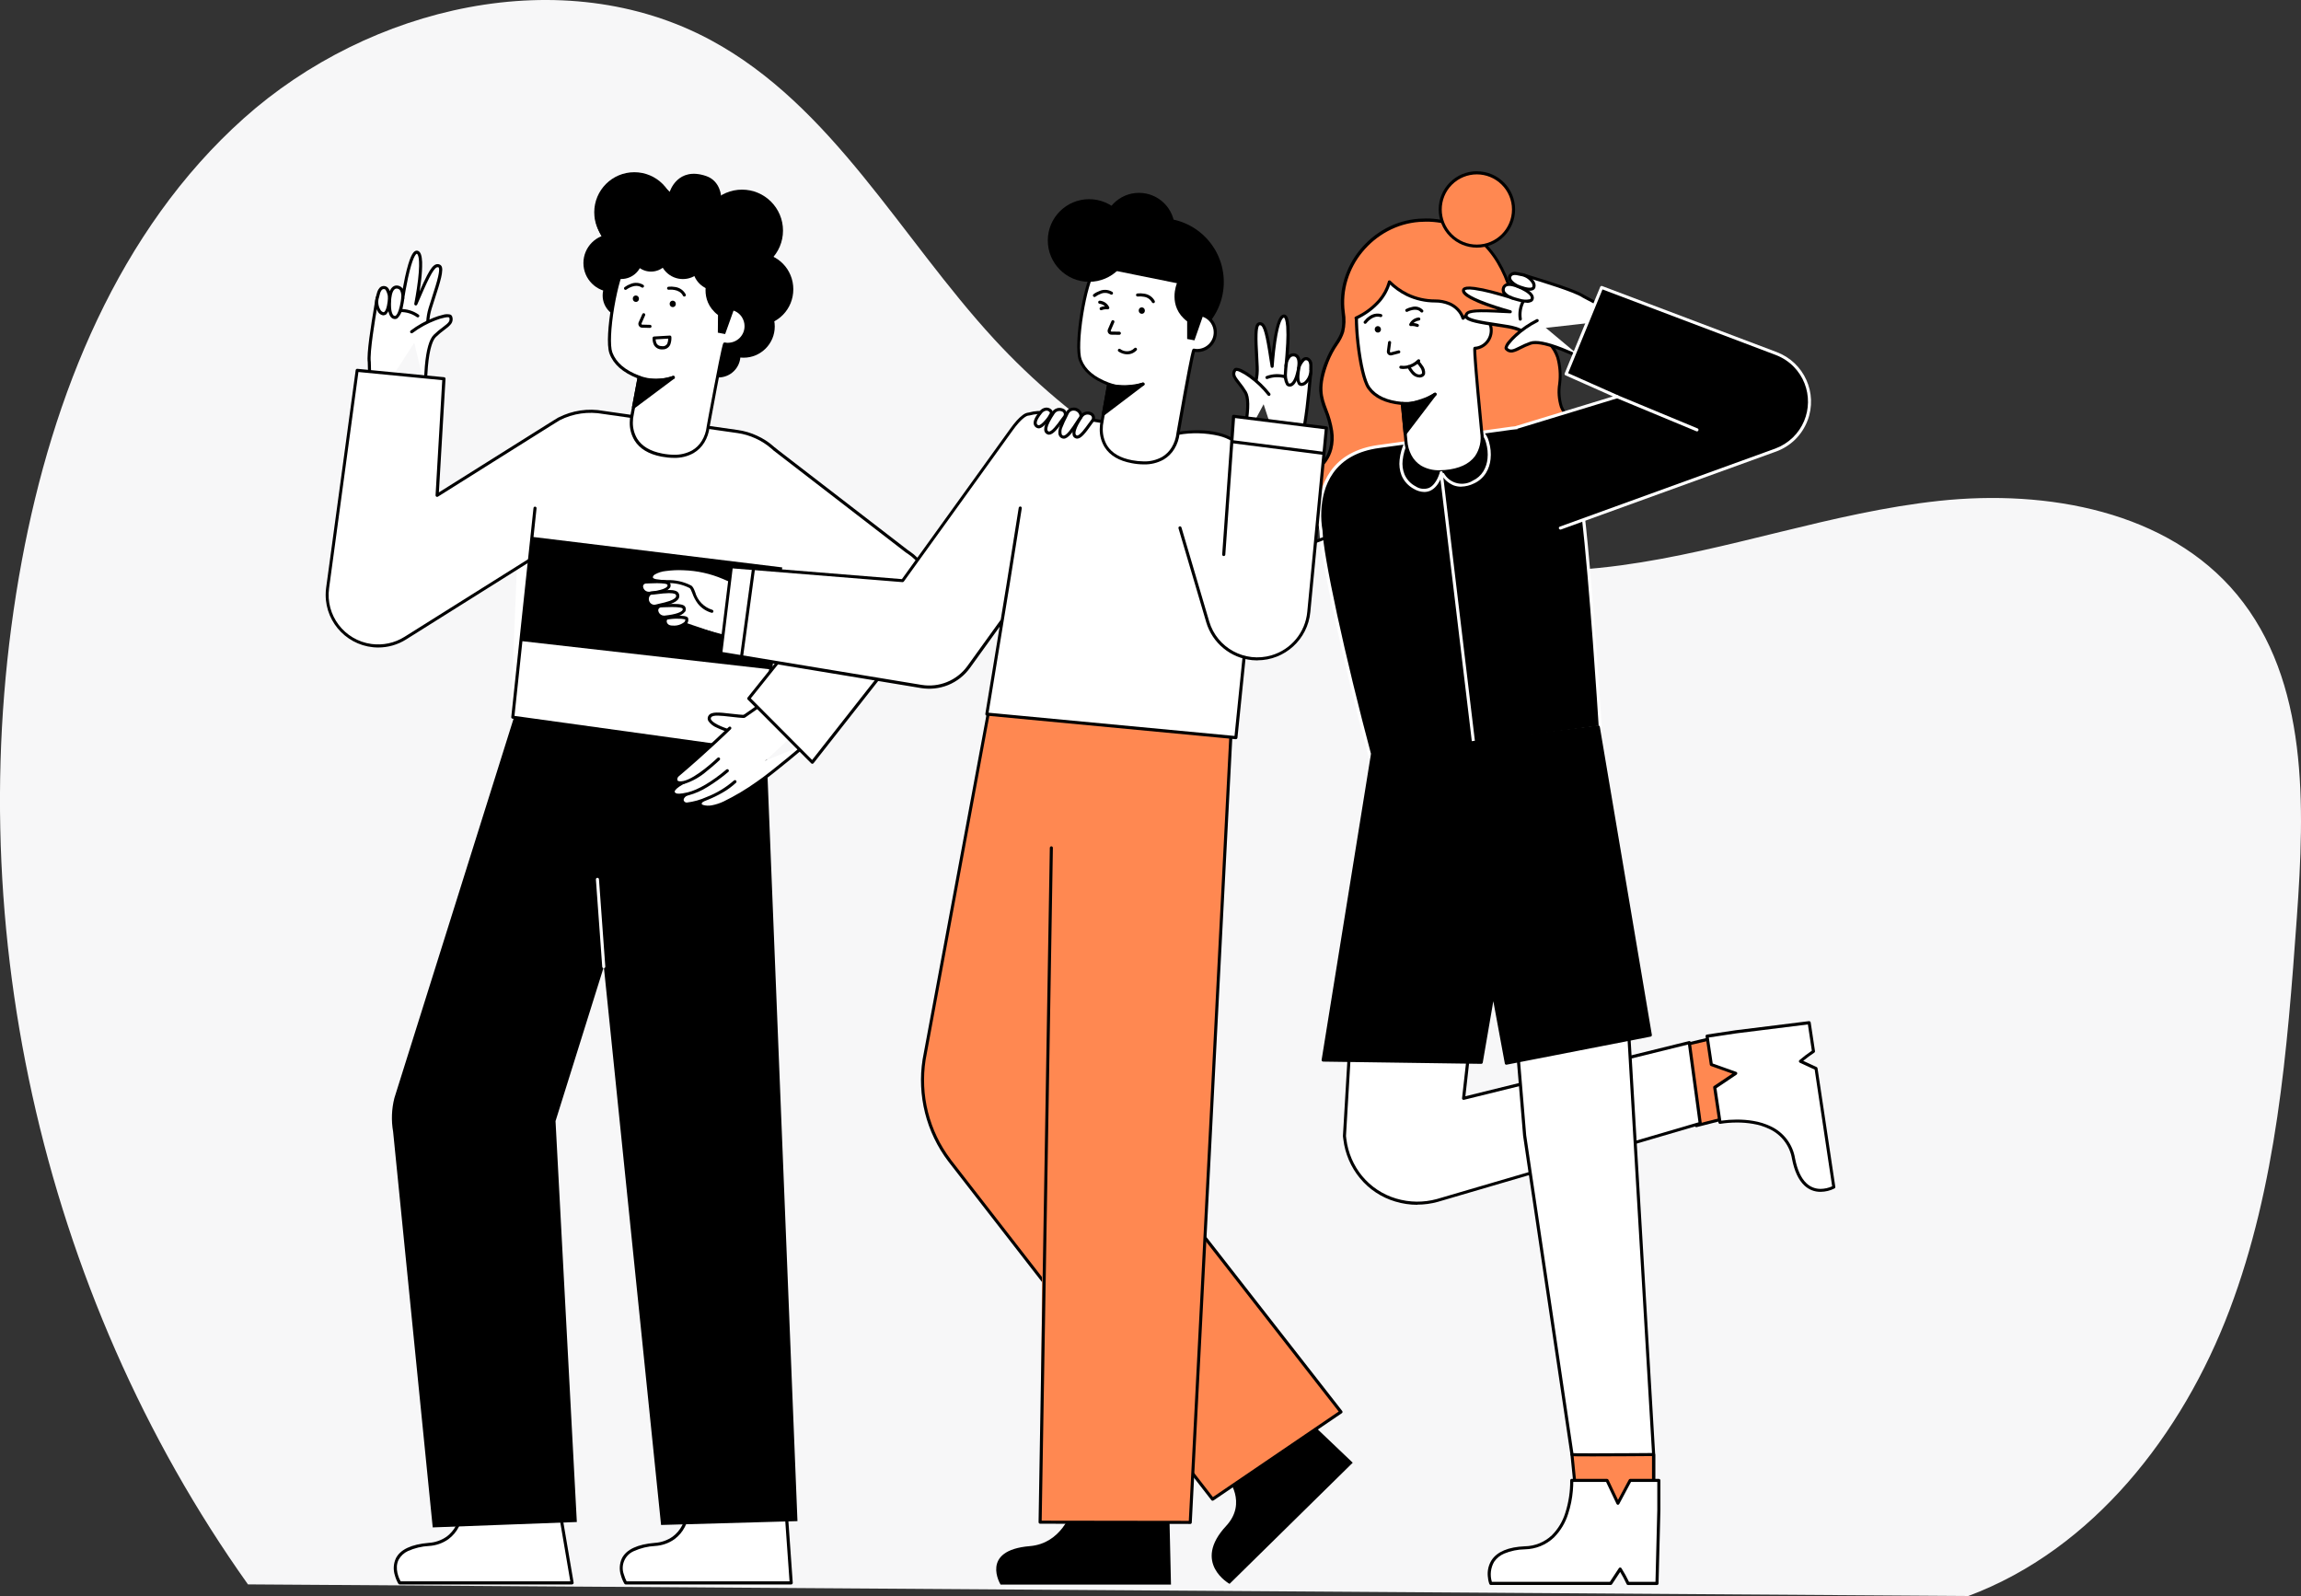 <svg xmlns="http://www.w3.org/2000/svg" id="Calque_2" data-name="Calque 2" viewBox="0 0 443.86 307.86"><rect x="0" y="0" width="443.86" height="307.86" fill="#333333" stroke="none"/><defs><style>      .cls-1 {        fill: #f7f7f8;      }      .cls-2 {        fill: #fff;      }      .cls-3 {        fill: #ff8851;      }      .cls-4 {        fill: #1b82fb;      }    </style></defs><g id="Calque_1-2" data-name="Calque 1"><g><path class="cls-1" d="m379.68,307.86c24.05-8.98,41.3-31.14,50.39-55.15,9.09-24.01,11.14-50.02,12.98-75.63,1.55-21.66,2.3-45.69-11.56-62.41-13.34-16.09-36.61-20.28-57.39-18.06-20.78,2.22-40.7,9.65-61.41,12.44-44.15,5.95-90.77-10.87-120.94-43.65-18.05-19.61-31.18-44.99-54.63-57.65C108.57-7.64,71.24,1.19,47.05,22.8S10.13,76.28,4.21,108.16c-12.63,68.08,3.48,141.03,43.62,197.46"></path><g><g id="Groupe_1177" data-name="Groupe 1177"><path id="Trac&#xE9;_9074" data-name="Trac&#xE9; 9074" class="cls-3" d="m327.22,217.13c.13-.04-2.77-15.47-2.77-15.47l6.15-1.47,8.26,13.98-11.63,2.96Z"></path><path id="Trac&#xE9;_9074_-_Contour" data-name="Trac&#xE9; 9074 - Contour" d="m327.22,217.43c-.16,0-.3-.13-.3-.3,0-.02,0-.03,0-.05-.04-.7-1.67-9.53-2.77-15.36-.03-.16.07-.31.22-.34l6.15-1.47c.13-.03.26.03.32.14l8.25,13.97c.08.14.04.32-.1.41-.02.01-.05.03-.08.03l-11.63,2.96s-.05,0-.07,0Zm-2.43-15.54c.18.95.79,4.21,1.38,7.44.41,2.24.74,4.03.96,5.32.13.76.23,1.36.3,1.76.02.14.04.25.05.35l10.92-2.77-7.94-13.45-5.67,1.35Z"></path><path id="Trac&#xE9;_9075" data-name="Trac&#xE9; 9075" class="cls-2" d="m334.89,199.03l14.09-1.75.83,5.54c-.88.58-1.72,1.21-2.52,1.9l3.01,1.39,3.43,22.88s-6.04,3.36-7.76-5.48c-1.82-9.34-14.2-7.02-14.2-7.02l-1.01-6.75,4.05-2.72-4.71-1.68-.82-5.48,5.61-.84h0Z"></path><path id="Trac&#xE9;_9075_-_Contour" data-name="Trac&#xE9; 9075 - Contour" d="m348.99,196.98c.15,0,.27.11.29.25l.83,5.53c.02.12-.04.23-.14.3-.74.48-1.45,1.01-2.13,1.57l2.59,1.2c.09.04.15.13.17.23l3.43,22.88c.02.12-.04.24-.15.3-.83.43-1.75.65-2.69.66-1.17.02-2.3-.43-3.15-1.25-1.12-1.06-1.91-2.77-2.36-5.09-.41-2.52-2.03-4.68-4.34-5.77-1.02-.49-2.1-.83-3.22-1.01-1.02-.17-2.05-.26-3.09-.25-1.07,0-2.14.08-3.2.25-.16.03-.32-.08-.35-.24,0,0,0,0,0-.01l-1.01-6.75c-.02-.11.03-.23.13-.29l3.56-2.39-4.15-1.48c-.1-.04-.18-.13-.19-.24l-.82-5.48c-.02-.16.09-.31.25-.34,0,0,0,0,0,0l5.59-.84h.02l14.09-1.75h.04Zm.51,5.68l-.76-5.05-13.79,1.72h0l-5.32.8.75,5.01,4.54,1.62c.15.05.24.22.18.38-.02.06-.06.11-.11.15l-3.89,2.62.94,6.26c.99-.14,2-.21,3-.21,1.07,0,2.14.08,3.19.26,1.17.19,2.31.55,3.38,1.06,2.48,1.17,4.22,3.48,4.66,6.19.43,2.2,1.17,3.81,2.19,4.77.73.71,1.72,1.1,2.74,1.09.77-.01,1.52-.18,2.22-.5l-3.37-22.51-2.87-1.33c-.15-.07-.21-.25-.15-.39.02-.04.04-.07.08-.1.76-.65,1.56-1.26,2.39-1.82h0Z"></path><path id="Trac&#xE9;_9076" data-name="Trac&#xE9; 9076" class="cls-2" d="m287.92,162.06l-5.59,49.82,43.54-10.74,2.11,15.58-50.7,14.86c-7.42,2.18-15.21-2.07-17.39-9.5-.22-.76-.38-1.54-.47-2.32l-.08-.62,3.16-53.44"></path><path id="Trac&#xE9;_9076_-_Contour" data-name="Trac&#xE9; 9076 - Contour" d="m273.4,232.4c-1.44,0-2.87-.21-4.25-.63-2.67-.79-5.05-2.36-6.82-4.51-1.76-2.13-2.87-4.73-3.2-7.47l-.08-.62s0-.04,0-.05l3.16-53.44c0-.16.15-.29.31-.28s.29.15.28.31l-3.16,53.41.07.59c.32,2.63,1.38,5.12,3.06,7.16,1.7,2.06,3.98,3.56,6.54,4.32,2.57.77,5.3.8,7.88.09l50.45-14.79-2.03-15-43.22,10.66c-.16.04-.32-.06-.36-.22,0-.03-.01-.07,0-.11l5.59-49.82c.02-.16.17-.28.33-.26s.28.17.26.33l-5.54,49.39,43.13-10.64c.16-.04.32.06.36.22,0,.01,0,.02,0,.03l2.11,15.58c.02.15-.07.28-.21.32l-50.7,14.86h0c-1.29.36-2.62.54-3.96.54Z"></path><path id="Trac&#xE9;_9077" data-name="Trac&#xE9; 9077" class="cls-2" d="m318.98,280.58v10.25l-15.75-10.25-9.14-61.55-2.71-32.71,21.83-3.23,5.77,97.49Z"></path><path id="Trac&#xE9;_9077_-_Contour" data-name="Trac&#xE9; 9077 - Contour" d="m318.98,291.12c-.06,0-.11-.02-.16-.05l-15.75-10.25c-.07-.05-.12-.12-.13-.21l-9.14-61.55v-.02l-2.71-32.71c-.01-.16.1-.3.25-.32l21.83-3.23c.16-.02.31.09.34.25,0,0,0,.02,0,.03l5.77,97.49v10.27c0,.16-.13.3-.3.3h0Zm-15.47-10.72l15.18,9.87v-9.69l-5.75-97.15-21.23,3.14,2.69,32.43,9.12,61.41Z"></path><path id="Trac&#xE9;_9078" data-name="Trac&#xE9; 9078" class="cls-3" d="m303.23,280.58c.02.14,15.75,0,15.75,0v11.94h-14.54l-1.2-11.94Z"></path><path id="Trac&#xE9;_9078_-_Contour" data-name="Trac&#xE9; 9078 - Contour" d="m303.23,280.28s.07,0,.1.02c.16.02.91.04,4,.04,4.61,0,11.58-.06,11.65-.06h0c.16,0,.3.13.3.3h0v11.94c0,.16-.13.3-.3.3h-14.54c-.15,0-.28-.12-.3-.27l-1.2-11.94c-.01-.16.11-.31.27-.32,0,0,.02,0,.03,0h0Zm15.44,11.94v-11.35c-1.39.01-7.29.06-11.36.06-1.26,0-2.24,0-2.92-.01-.36,0-.64-.01-.84-.02l1.14,11.32h13.98Z"></path><path id="Trac&#xE9;_9079" data-name="Trac&#xE9; 9079" class="cls-2" d="m320,291.24l-.36,14.2h-5.59c-.44-.96-.94-1.88-1.51-2.77l-1.82,2.77h-23.14s-2.43-6.47,6.57-6.87c9.51-.42,9.04-13,9.04-13h6.82l2.09,4.41,2.36-4.41h5.54v5.67h0Z"></path><path id="Trac&#xE9;_9079_-_Contour" data-name="Trac&#xE9; 9079 - Contour" d="m303.18,285.27h6.82c.11,0,.22.07.27.17l1.84,3.88,2.08-3.89c.05-.1.15-.16.26-.16h5.54c.16,0,.3.13.3.3h0v5.68l-.36,14.2c0,.16-.14.29-.3.29h-5.59c-.12,0-.23-.07-.27-.18-.37-.8-.78-1.58-1.24-2.34l-1.57,2.38c-.06.08-.15.13-.25.13h-23.14c-.12,0-.23-.08-.28-.19-.17-.49-.27-1-.3-1.51-.1-1.08.16-2.17.74-3.09,1.08-1.63,3.23-2.53,6.4-2.67,1.95-.03,3.81-.79,5.23-2.13,1.2-1.21,2.09-2.7,2.59-4.33.64-2.02.96-4.12.94-6.24,0-.16.12-.3.29-.31,0,0,0,0,.01,0h0Zm6.63.59h-6.33c0,.34-.01.94-.08,1.7-.13,1.51-.43,3-.9,4.44-.53,1.72-1.47,3.29-2.74,4.57-1.52,1.44-3.52,2.25-5.62,2.29-1.37.02-2.72.3-3.98.82-.78.33-1.46.88-1.94,1.58-.68,1.17-.84,2.58-.44,3.87h22.76l1.74-2.64c.06-.08.15-.13.25-.13h0c.1,0,.19.05.25.14.53.85,1.02,1.73,1.45,2.63h5.11l.35-13.89h0v-5.38h-5.07l-2.27,4.25c-.05.1-.15.16-.26.16h0c-.11,0-.21-.07-.26-.17l-2.01-4.23Z"></path><path id="Trac&#xE9;_9080" data-name="Trac&#xE9; 9080" class="cls-3" d="m253.84,90.62s3.77-2.18,3.01-7.47-3.71-6.13-.86-13.48c1.69-4.37,3.77-4.23,3.1-9.42-1.15-8.91,5.85-17.11,14.64-17.74s15.15,4.97,17.62,13.61c0,0,.7,5.95,5.17,8.37s4.6,6.2,4.33,9.55-.3,5.71,4.29,8.33c2.24,1.28,5.23,2.94,5.06,8.99l-58.03,10.73s-3.92-6.85,1.67-11.46h0Z"></path><path id="Trac&#xE9;_9080_-_Contour" data-name="Trac&#xE9; 9080 - Contour" d="m252.17,102.38c-.11,0-.21-.06-.26-.15-.68-1.28-1.12-2.68-1.3-4.11-.18-1.29-.07-2.61.32-3.85.51-1.53,1.45-2.87,2.71-3.87.01-.01.03-.02.04-.03.68-.44,1.26-1.02,1.71-1.69.47-.67.81-1.43,1.01-2.22.26-1.07.31-2.18.14-3.27-.21-1.38-.59-2.72-1.12-4.01-.53-1.21-.85-2.51-.95-3.83,0-1.99.42-3.96,1.23-5.79.47-1.2,1.07-2.34,1.8-3.4,1.03-1.57,1.7-2.61,1.28-5.88-.28-2.18-.1-4.39.55-6.49.63-2.04,1.64-3.94,3-5.59.69-.84,1.46-1.62,2.3-2.32.84-.7,1.75-1.31,2.71-1.83,1.96-1.06,4.13-1.7,6.35-1.86.45-.03.91-.05,1.35-.05,1.96-.01,3.9.33,5.74,1,1.74.65,3.36,1.61,4.76,2.83,1.44,1.26,2.67,2.74,3.65,4.38,1.05,1.77,1.87,3.67,2.43,5.66,0,.02,0,.03,0,.05.16,1.1.46,2.18.89,3.22.39.96.9,1.86,1.53,2.69.7.92,1.58,1.69,2.6,2.24,1.02.53,1.93,1.25,2.69,2.11.62.73,1.1,1.57,1.4,2.48.48,1.7.62,3.48.4,5.24-.23,1.44-.13,2.91.3,4.31.29.7.72,1.33,1.26,1.86.77.74,1.64,1.37,2.58,1.88l.04.02c2.26,1.28,5.35,3.05,5.17,9.24,0,.14-.1.26-.24.28l-58.03,10.73s-.03,0-.05,0Zm1.85-11.52c-1.16.93-2.04,2.17-2.51,3.59-.36,1.16-.47,2.39-.3,3.6.17,1.29.55,2.54,1.13,3.71l57.58-10.65c.15-2.06-.4-4.12-1.55-5.84-.91-1.1-2.04-2-3.32-2.63l-.04-.02c-2.19-1.25-3.49-2.53-4.09-4.04-.47-1.48-.59-3.04-.34-4.57.21-1.68.08-3.38-.37-5-.65-1.87-2.02-3.4-3.8-4.26-1.09-.6-2.04-1.42-2.79-2.41-.66-.87-1.2-1.82-1.61-2.83-.44-1.07-.75-2.19-.92-3.33-.54-1.93-1.33-3.78-2.36-5.5-.95-1.59-2.14-3.02-3.53-4.24-1.35-1.17-2.9-2.09-4.58-2.72-1.77-.65-3.64-.97-5.53-.96-.43,0-.87.02-1.31.05-2.14.16-4.22.77-6.11,1.79-.93.5-1.8,1.09-2.62,1.76-.81.67-1.55,1.42-2.22,2.23-1.31,1.59-2.29,3.42-2.89,5.38-.62,2.02-.8,4.14-.53,6.24.22,1.27.18,2.58-.12,3.84-.28.88-.71,1.7-1.25,2.45-.71,1.02-1.29,2.13-1.75,3.28-1.89,4.89-1.18,6.79-.27,9.2.54,1.33.93,2.71,1.15,4.13.18,1.17.13,2.37-.16,3.52-.22.87-.6,1.68-1.12,2.42-.5.72-1.13,1.34-1.86,1.82Z"></path><path id="Trac&#xE9;_9081" data-name="Trac&#xE9; 9081" d="m305.34,98.86c1.76,15.39,3.36,41.37,3.36,41.37l-44.37,5.8c-5.32-19.86-9.38-38.94-9.5-43.61,0,0-2.95-14.35,11.11-16.3l25.69-3.54s6.44-1.18,10.85,3.78"></path><path id="Trac&#xE9;_9081_-_Contour" data-name="Trac&#xE9; 9081 - Contour" class="cls-2" d="m264.32,146.33c-.13,0-.25-.09-.29-.22-2.52-9.41-4.9-19.18-6.71-27.52-1.72-7.95-2.74-13.82-2.81-16.13-.22-1.29-.3-2.6-.24-3.91.05-1.27.24-2.52.57-3.74.37-1.4.99-2.72,1.81-3.91,1.97-2.78,5.07-4.49,9.23-5.06l25.69-3.54c1.28-.18,2.58-.17,3.86.03,1.25.18,2.47.55,3.61,1.09,1.39.66,2.63,1.6,3.65,2.75.11.12.1.31-.02.42-.12.11-.31.1-.42-.02h0c-.97-1.09-2.14-1.98-3.45-2.61-1.09-.52-2.24-.87-3.43-1.04-1.22-.19-2.47-.21-3.69-.03h-.01l-25.69,3.54c-3.99.55-6.95,2.17-8.82,4.82-.79,1.13-1.37,2.39-1.73,3.73-.32,1.18-.5,2.39-.55,3.61-.06,1.27.02,2.54.24,3.79,0,.02,0,.03,0,.05.06,2.26,1.07,8.11,2.79,16.05,1.79,8.25,4.14,17.91,6.63,27.24l43.84-5.72c-.18-2.84-1.7-26.73-3.34-41.08-.02-.16.1-.31.26-.33.16-.02.31.1.33.26,1.74,15.22,3.34,41.13,3.36,41.39,0,.16-.1.29-.26.31l-44.37,5.8s-.03,0-.04,0Z"></path><path id="Trac&#xE9;_9082" data-name="Trac&#xE9; 9082" d="m271.21,85.4s-3.07,6.02,1.7,8.67c3.97,2.2,5.15-3.08,5.15-3.08"></path><path id="Trac&#xE9;_9082_-_Contour" data-name="Trac&#xE9; 9082 - Contour" class="cls-2" d="m274.73,94.9c-.69-.02-1.37-.22-1.96-.57-1.08-.57-1.94-1.49-2.41-2.62-.37-.95-.5-1.98-.38-3,.12-1.2.45-2.36.97-3.45.07-.15.25-.2.4-.13.15.07.2.25.13.4-.48,1.02-.79,2.12-.91,3.25-.11.92.01,1.85.35,2.71.43,1,1.18,1.82,2.15,2.32.75.51,1.71.63,2.57.31,1.58-.71,2.14-3.17,2.15-3.19.04-.16.19-.26.35-.23.16.04.26.19.23.35-.03.11-.64,2.78-2.48,3.61-.36.16-.75.24-1.14.24Z"></path><g id="Groupe_1175" data-name="Groupe 1175"><path id="Trac&#xE9;_9083" data-name="Trac&#xE9; 9083" d="m278.06,90.99s1.72,4.09,6.17,2c4.45-2.09,3.17-8.42,1.58-9.65"></path><path id="Trac&#xE9;_9083_-_Contour" data-name="Trac&#xE9; 9083 - Contour" class="cls-2" d="m281.84,93.88c-.51,0-1.01-.09-1.48-.27-1.14-.49-2.06-1.38-2.58-2.51-.06-.15,0-.33.16-.39.15-.06.33,0,.39.16.84,2.03,3.17,2.98,5.2,2.14.2-.08.39-.18.57-.3.84-.38,1.55-1.01,2.04-1.8.44-.74.72-1.57.8-2.43.11-1.03.01-2.07-.28-3.06-.16-.7-.52-1.35-1.04-1.86-.13-.1-.15-.29-.05-.42.1-.13.29-.15.42-.05.62.59,1.05,1.34,1.24,2.16.31,1.07.42,2.19.3,3.3-.09.94-.39,1.86-.88,2.67-.55.88-1.35,1.59-2.29,2.02-.78.39-1.64.61-2.51.63Z"></path><path id="Trac&#xE9;_9084" data-name="Trac&#xE9; 9084" class="cls-2" d="m284.54,67.18c1.9-.19,3.29-1.89,3.1-3.79-.18-1.78-1.69-3.13-3.48-3.11-1.85-6.03-7.28-10.27-13.73-9.69-4.85.44-6.39,3.2-8.4,7.32-1.06,2.18.18,14.41,2,16.92,1.22,1.68,3.27,2.71,6.47,2.99l.67,7.13s.06,6.67,7.58,6c8.49-.76,7.05-7.6,7.05-7.6,0,0-1.51-15.3-1.33-16.16h.07,0Z"></path><path id="Trac&#xE9;_9084_-_Contour" data-name="Trac&#xE9; 9084 - Contour" d="m271.61,50.24c2.92,0,5.75.99,8.03,2.81,1.12.9,2.1,1.96,2.91,3.15.79,1.17,1.4,2.44,1.83,3.78.87.04,1.7.38,2.35.98,1.47,1.36,1.63,3.64.36,5.19-.58.72-1.42,1.18-2.33,1.31,0,.55.09,2.35.62,8.12.34,3.76.7,7.45.73,7.72.09.55.12,1.1.08,1.66-.07,1.22-.48,2.4-1.19,3.39-1.23,1.66-3.32,2.64-6.2,2.9-.36.03-.72.05-1.06.05-1.37.04-2.73-.3-3.92-.99-.86-.54-1.57-1.29-2.05-2.19-.52-.97-.82-2.05-.88-3.15l-.65-6.87c-3.04-.31-5.15-1.32-6.44-3.09-1.02-1.4-1.77-5.42-2.14-8.72-.35-3.11-.52-7.2.11-8.5.78-1.87,1.86-3.59,3.19-5.12,1.46-1.44,3.4-2.28,5.45-2.37.41-.04.81-.05,1.21-.05Zm12.55,10.34c-.13,0-.25-.09-.28-.21-.41-1.36-1.03-2.65-1.82-3.83-.77-1.14-1.7-2.16-2.78-3.02-2.17-1.74-4.88-2.69-7.66-2.68-.38,0-.77.02-1.15.05-1.03.07-2.04.32-2.98.73-.79.35-1.5.85-2.1,1.47-1.28,1.48-2.32,3.16-3.08,4.96-.46.95-.49,4.31-.05,8.17.45,4.05,1.25,7.36,2.03,8.44,1.22,1.67,3.26,2.61,6.25,2.87.14.01.26.13.27.27l.67,7.13v.03c.05,1.02.33,2.01.81,2.9.43.8,1.07,1.48,1.84,1.96,1.09.63,2.34.93,3.6.89.32,0,.66-.02,1.01-.05,2.71-.24,4.65-1.14,5.78-2.66.92-1.34,1.28-2.99,1.01-4.59,0-.01,0-.02,0-.03,0-.04-.38-3.87-.73-7.76-.71-7.91-.63-8.33-.59-8.49.03-.13.14-.23.27-.24h.06c.83-.07,1.59-.48,2.11-1.12,1.07-1.31.94-3.22-.3-4.37-.59-.54-1.36-.84-2.16-.82h0Z"></path><path id="Trac&#xE9;_9085" data-name="Trac&#xE9; 9085" class="cls-2" d="m270.58,77.81c2.22.15,4.43-.47,6.24-1.77"></path><path id="Trac&#xE9;_9085_-_Contour" data-name="Trac&#xE9; 9085 - Contour" d="m271.21,78.14c-.22,0-.45,0-.67-.03-.16-.02-.28-.17-.26-.33s.17-.28.33-.26h0c.65.05,1.3.03,1.95-.07,1.47-.21,2.87-.77,4.08-1.64.13-.1.32-.07.42.07.1.13.07.32-.07.42h0c-1.29.93-2.79,1.53-4.37,1.75-.47.07-.94.1-1.41.1Z"></path></g><path id="Trac&#xE9;_9086" data-name="Trac&#xE9; 9086" d="m266.36,63.4v-.06c-.06-.15-.15-.27-.28-.35-.07-.04-.14-.07-.22-.07-.08-.02-.16-.01-.24.01l-.14.06c-.09.05-.16.13-.21.21l-.06.14c-.03.1-.03.21,0,.32v.06c.06.15.15.27.28.35.07.04.14.07.22.07.08.02.16.01.24-.01l.14-.06c.09-.05.16-.13.21-.21l.06-.14c.03-.1.03-.21,0-.32h0Z"></path><path id="Trac&#xE9;_9087" data-name="Trac&#xE9; 9087" class="cls-2" d="m268.07,66.06l-.23,1.7c-.03.24.14.47.38.5.06,0,.12,0,.17-.01l1.46-.38"></path><path id="Trac&#xE9;_9087_-_Contour" data-name="Trac&#xE9; 9087 - Contour" d="m268.27,68.56c-.41,0-.74-.33-.74-.74,0-.03,0-.07,0-.1l.23-1.7c.02-.16.17-.28.33-.25.16.02.28.17.25.33h0l-.23,1.7c-.01.08.04.15.12.17.02,0,.04,0,.06,0l1.46-.38c.16-.04.32.05.36.21s-.05.32-.21.36h0l-1.46.38c-.06.02-.12.02-.19.02Z"></path><path id="Trac&#xE9;_9088" data-name="Trac&#xE9; 9088" class="cls-2" d="m263.34,62.16s1.32-1.83,3.02-1.29"></path><path id="Trac&#xE9;_9088_-_Contour" data-name="Trac&#xE9; 9088 - Contour" d="m263.34,62.46c-.16,0-.3-.13-.3-.29,0-.06.02-.13.06-.18.27-.35.58-.66.94-.91.68-.54,1.57-.72,2.41-.49.16.05.24.22.18.38-.05.15-.21.23-.36.19-1.48-.46-2.67,1.17-2.69,1.18-.06.08-.14.12-.24.12Z"></path><path id="Trac&#xE9;_9089" data-name="Trac&#xE9; 9089" d="m276.82,76.04l-5.76,7.56-.52-5.56c1.28-.12,2.54-.39,3.75-.82.89-.29,1.74-.68,2.52-1.18h0Z"></path><path id="Trac&#xE9;_9089_-_Contour" data-name="Trac&#xE9; 9089 - Contour" d="m276.82,75.75c.16,0,.3.13.3.29,0,.07-.02.14-.07.19l-5.76,7.56c-.1.13-.29.16-.42.06-.07-.05-.11-.13-.12-.21l-.52-5.56c-.02-.16.1-.31.27-.32,0,0,0,0,0,0,1.25-.11,2.48-.38,3.67-.8.86-.28,1.68-.66,2.45-1.14.05-.04.11-.06.18-.06Zm-5.54,7.07l4.47-5.87c-.36.16-.81.35-1.36.55-1.14.41-2.33.68-3.53.81l.42,4.51Z"></path><path id="Trac&#xE9;_9090" data-name="Trac&#xE9; 9090" class="cls-2" d="m271.36,59.87s1.89-1.02,2.9.12"></path><path id="Trac&#xE9;_9090_-_Contour" data-name="Trac&#xE9; 9090 - Contour" d="m274.26,60.29c-.09,0-.17-.04-.22-.1-.84-.95-2.52-.07-2.53-.06-.14.08-.32.02-.4-.12-.08-.14-.02-.32.12-.4.37-.19.75-.32,1.16-.4.76-.21,1.56.02,2.1.59.11.12.1.31-.03.42-.05.05-.12.07-.2.07h0Z"></path><path id="Trac&#xE9;_9091" data-name="Trac&#xE9; 9091" d="m264.95,100.59l-32.93,12.32c-.1.04-.22.02-.3-.05l-26.34-22.66c-.1-.1-.1-.25,0-.35.09-.09.23-.1.33-.03l26.4,22.59-.3-.05,32.93-12.32c.15-.06.32.02.38.17.06.15-.02.32-.17.38h0Z"></path><circle id="Ellipse_151" data-name="Ellipse 151" class="cls-3" cx="284.89" cy="40.41" r="7.07"></circle><path id="Ellipse_151_-_Contour" data-name="Ellipse 151 - Contour" d="m284.89,33.04c4.07,0,7.37,3.29,7.37,7.36,0,1.96-.78,3.83-2.16,5.21-2.88,2.88-7.54,2.88-10.42,0-2.88-2.88-2.88-7.54,0-10.42.67-.67,1.47-1.21,2.34-1.58.91-.38,1.88-.58,2.87-.58Zm0,14.14c3.74,0,6.77-3.03,6.77-6.77,0-1.8-.71-3.52-1.99-4.79-2.65-2.64-6.93-2.64-9.58,0-2.64,2.65-2.64,6.93,0,9.58,1.27,1.27,2.99,1.99,4.79,1.98Z"></path><path id="Ligne_93" data-name="Ligne 93" class="cls-2" d="m284.26,143.72c-.15,0-.27-.11-.29-.26l-6.26-52.26c-.02-.16.1-.31.26-.33h0c.16-.02.31.1.33.26h0s6.26,52.26,6.26,52.26c.02.16-.1.31-.26.33h0s-.04,0-.04,0Z"></path><path id="Trac&#xE9;_9092" data-name="Trac&#xE9; 9092" class="cls-3" d="m266.02,52.12c2.36,3.69,6.44,5.93,10.83,5.93,4.52.02,5.37,3.34,5.37,3.34.72-.76,1.77-1.12,2.81-.98,3.11.76-5.89-11.77-5.89-11.77l-11.54-1.46-1.58,4.93h0Z"></path><path id="Trac&#xE9;_9093" data-name="Trac&#xE9; 9093" class="cls-3" d="m268.21,50.57s1.89,7.75-8.45,11.55l2.24-8.99,6.89-5.7-.68,3.14h0Z"></path><path id="Trac&#xE9;_9094" data-name="Trac&#xE9; 9094" class="cls-3" d="m268.03,54.37c2.33,2.37,5.51,3.69,8.82,3.68,4.52.02,5.37,3.34,5.37,3.34.72-.76,1.77-1.12,2.81-.98"></path><path id="Trac&#xE9;_9094_-_Contour" data-name="Trac&#xE9; 9094 - Contour" d="m282.22,61.68c-.14,0-.25-.09-.29-.22-.19-.58-.51-1.11-.94-1.55-.43-.46-.96-.82-1.54-1.06-.83-.34-1.71-.51-2.61-.5-1.91,0-3.8-.42-5.53-1.25-1.3-.64-2.48-1.49-3.5-2.51-.12-.12-.12-.3,0-.42s.3-.12.42,0c.98.98,2.11,1.79,3.35,2.4,1.64.79,3.45,1.2,5.27,1.19.98-.01,1.96.18,2.86.56.65.28,1.24.69,1.73,1.21.37.4.68.85.9,1.35.75-.66,1.77-.94,2.76-.75.16.04.26.2.22.36-.04.16-.2.26-.36.22h0c-.94-.12-1.87.21-2.53.89-.06.06-.13.09-.22.09Z"></path><path id="Trac&#xE9;_9095" data-name="Trac&#xE9; 9095" class="cls-3" d="m268,54.46c-.62,2.2-2.28,4.89-6.42,6.88"></path><path id="Trac&#xE9;_9095_-_Contour" data-name="Trac&#xE9; 9095 - Contour" d="m261.58,61.64c-.16,0-.3-.13-.3-.29,0-.12.07-.22.17-.27,1.69-.77,3.2-1.89,4.43-3.29.85-.99,1.47-2.15,1.83-3.41.04-.16.21-.25.37-.2.16.04.25.21.2.37-.38,1.33-1.05,2.57-1.95,3.63-1.28,1.46-2.86,2.63-4.63,3.44-.04.02-.08.03-.13.03Z"></path><g id="Groupe_1176" data-name="Groupe 1176"><path id="Trac&#xE9;_9096" data-name="Trac&#xE9; 9096" class="cls-2" d="m293.44,63.78c-.81-.36-1.66-.61-2.53-.75-3.33-.57-8.09-1.01-8.11-2.04-.02-1.2,2.15-1.16,8.54-.82,0,0-9.01-2.44-9.04-4.1s9.51,1.45,9.51,1.45c0,0-2.16-.54-1.8-1.89.41-1.53,3.03-.25,3.03-.25,0,0-2.33-1.07-1.76-2.13.43-.83,1.67-.46,3.61.13,1.99.6,9,2.71,10.54,3.79l8.17,4.34"></path><path id="Trac&#xE9;_9096_-_Contour" data-name="Trac&#xE9; 9096 - Contour" d="m293.44,64.08s-.09,0-.13-.03h0c-.78-.34-1.61-.59-2.45-.73-.69-.12-1.46-.23-2.21-.35-1.44-.22-2.93-.44-4.05-.71-.48-.1-.96-.26-1.41-.46-.17-.08-.33-.19-.46-.32-.14-.13-.22-.3-.22-.49-.01-.28.09-.55.29-.74.39-.38,1.16-.55,2.65-.58.9-.02,2.08.02,3.44.08-.67-.21-1.41-.46-2.15-.73-1.08-.37-2.13-.82-3.15-1.35-1.07-.58-1.57-1.09-1.58-1.6,0-.22.1-.42.27-.55.22-.16.69-.36,2.19-.16,1.08.16,2.14.37,3.19.65.78.2,1.54.4,2.2.6h0c-.19-.32-.24-.71-.14-1.06.09-.37.34-.67.68-.83.31-.13.64-.17.97-.14-.18-.18-.33-.4-.42-.65-.1-.28-.08-.58.06-.84.33-.51.94-.76,1.54-.62.82.13,1.63.34,2.42.61l.23.07c3.79,1.15,8.99,2.79,10.38,3.75l8.16,4.33c.14.08.2.26.12.4-.08.14-.26.2-.4.12h0l-8.17-4.34s-.02-.01-.03-.02c-1.45-1.02-8.05-3.02-10.23-3.68l-.23-.07c-.75-.26-1.53-.45-2.31-.58-.66-.07-.85.12-.95.31-.06.11-.07.25-.02.37.19.56,1.18,1.13,1.6,1.33l.05.02c.15.07.21.25.14.4s-.25.21-.4.14l-.05-.03c-.46-.21-1.62-.63-2.22-.36-.18.08-.31.25-.35.44-.06.21-.03.43.08.61.3.38.7.66,1.16.81.22.07.35.11.35.11.16.05.24.21.2.37-.05.15-.2.24-.36.2-.02,0-.16-.04-.37-.12-.67-.21-2.23-.69-3.85-1.1-1.03-.27-2.07-.48-3.12-.64-1.29-.17-1.66-.02-1.76.05-.03.02-.03.04-.03.06,0,.14.22.91,4.33,2.4,2.22.8,4.47,1.42,4.49,1.42.16.04.25.2.21.36-.04.14-.16.23-.3.22-4.64-.24-7.51-.37-8.11.21-.08.08-.12.19-.11.3,0,0,.03.32,1.64.71,1.1.26,2.57.49,4,.7.75.11,1.52.23,2.22.35.9.15,1.78.41,2.61.78.15.07.21.25.14.39-.05.11-.16.17-.27.17h0Z"></path><path id="Trac&#xE9;_9097" data-name="Trac&#xE9; 9097" class="cls-2" d="m305.34,69.22s-7.51-3.9-10.1-3.01-3.54,2.17-4.64,1.1c-.61-.59,2.62-3.87,5.92-5.46"></path><path id="Trac&#xE9;_9097_-_Contour" data-name="Trac&#xE9; 9097 - Contour" d="m305.34,69.51s-.09-.01-.14-.03c-.02,0-1.89-.98-4.06-1.83-3.55-1.39-5.12-1.4-5.81-1.16-.7.25-1.39.55-2.05.9-.47.27-.98.48-1.51.6-.51.09-1.03-.09-1.38-.47-.14-.14-.2-.35-.15-.54.12-.44.34-.84.65-1.17.43-.51.89-1,1.39-1.44,1.24-1.11,2.62-2.05,4.11-2.8.15-.07.33,0,.4.14s0,.33-.14.4c-1.52.76-2.92,1.73-4.16,2.88-.47.43-.91.9-1.3,1.4-.18.2-.31.45-.37.72.55.52,1,.34,2.2-.26.69-.36,1.4-.67,2.13-.93,1.14-.4,3.23,0,6.23,1.17,2.19.86,4.09,1.84,4.11,1.85.15.08.2.25.13.4-.05.1-.15.16-.26.16h0Z"></path><path id="Trac&#xE9;_9098" data-name="Trac&#xE9; 9098" class="cls-2" d="m293.85,58.07c-.57,1.07-.78,2.3-.59,3.49"></path><path id="Trac&#xE9;_9098_-_Contour" data-name="Trac&#xE9; 9098 - Contour" d="m293.26,61.86c-.15,0-.27-.11-.29-.26-.2-1.26.02-2.56.63-3.69.09-.14.27-.18.41-.1.14.09.18.27.1.41h0c-.53,1.01-.73,2.17-.55,3.3.02.16-.09.31-.26.33-.01,0-.03,0-.04,0Z"></path><path id="Trac&#xE9;_9099" data-name="Trac&#xE9; 9099" class="cls-2" d="m291.47,57.4s3.74,1.4,4.07.22c.35-1.23-2.76-2.4-2.76-2.4"></path><path id="Trac&#xE9;_9099_-_Contour" data-name="Trac&#xE9; 9099 - Contour" d="m294.54,58.4c-.54-.02-1.08-.1-1.61-.24-.53-.13-1.05-.29-1.56-.47-.15-.06-.23-.23-.17-.38.06-.15.23-.23.38-.17h0c.49.18.99.33,1.5.46.66.22,1.36.26,2.04.12.07-.03.13-.09.15-.16.06-.2,0-.65-1.12-1.32-.47-.28-.96-.52-1.46-.71-.15-.06-.23-.23-.17-.38.06-.15.23-.23.38-.17.54.21,1.06.47,1.56.76,1.1.67,1.57,1.34,1.38,1.99-.07.23-.23.42-.45.52-.27.12-.55.18-.85.16Z"></path><path id="Trac&#xE9;_9100" data-name="Trac&#xE9; 9100" class="cls-2" d="m292.57,55.11s2.94,1.32,3.3.29c.3-.85-.95-2.17-2.25-2.41"></path><path id="Trac&#xE9;_9100_-_Contour" data-name="Trac&#xE9; 9100 - Contour" d="m295.07,56.09c-.48-.02-.96-.11-1.41-.26-.41-.13-.82-.28-1.21-.45-.15-.07-.22-.24-.15-.39s.24-.22.39-.15h0c.79.35,2.23.83,2.76.6.07-.02.12-.07.14-.14.06-.25,0-.5-.14-.71-.43-.67-1.11-1.14-1.88-1.31-.16-.03-.27-.18-.24-.35.03-.16.18-.27.35-.24.95.2,1.78.77,2.29,1.59.24.35.31.8.19,1.21-.08.22-.25.4-.47.49-.19.08-.4.11-.61.11Z"></path></g><path id="Trac&#xE9;_9101" data-name="Trac&#xE9; 9101" d="m301,101.86l41.23-14.94.31-.11c5.15-1.89,7.79-7.59,5.9-12.74-.99-2.71-3.11-4.85-5.81-5.87l-33.68-12.74-6.85,16.68,9.88,4.39-19.41,5.92"></path><path id="Trac&#xE9;_9101_-_Contour" data-name="Trac&#xE9; 9101 - Contour" class="cls-2" d="m301,102.15c-.16,0-.3-.13-.3-.29,0-.13.08-.24.2-.28l41.54-15.05c1.27-.47,2.43-1.2,3.41-2.15,3.81-3.71,3.89-9.81.18-13.62-.98-1.01-2.18-1.79-3.5-2.29l-33.41-12.64-6.63,16.15,9.61,4.27c.15.07.22.24.15.39-.03.08-.1.14-.19.16l-19.41,5.92c-.15.06-.32-.02-.38-.17-.06-.15.02-.32.17-.38.01,0,.03,0,.04-.01l18.65-5.69-9.15-4.07c-.15-.07-.22-.24-.15-.38l6.85-16.68c.06-.15.23-.22.38-.16l33.68,12.74c5.28,2,7.95,7.91,5.94,13.19-.53,1.39-1.35,2.65-2.42,3.7-1.03,1-2.27,1.78-3.62,2.28l-.31.11-41.23,14.94s-.07.02-.1.02Z"></path><path id="Trac&#xE9;_9102" data-name="Trac&#xE9; 9102" class="cls-2" d="m273.68,61.52c-.67.07-1.26.47-1.55,1.08.43-.05.87.01,1.27.17"></path><path id="Trac&#xE9;_9102_-_Contour" data-name="Trac&#xE9; 9102 - Contour" d="m273.4,63.07s-.09-.01-.13-.03c-.35-.13-.73-.18-1.11-.14-.16.02-.31-.1-.33-.26,0-.05,0-.09.02-.13.34-.71,1.02-1.19,1.8-1.27.16-.02.31.1.33.26.02.16-.1.31-.26.33h0c-.39.05-.75.22-1.05.48.3.01.59.08.87.2.15.07.21.25.14.39-.05.11-.16.18-.28.17h0Z"></path><path id="Trac&#xE9;_9103" data-name="Trac&#xE9; 9103" class="cls-2" d="m270.23,70.83c1.28.17,2.57-.29,3.44-1.24"></path><path id="Trac&#xE9;_9103_-_Contour" data-name="Trac&#xE9; 9103 - Contour" d="m270.73,71.17c-.19,0-.38-.01-.57-.05-.16-.04-.26-.19-.23-.35.04-.16.19-.26.35-.23h0c.33.05.68.05,1.01-.01.82-.15,1.58-.55,2.16-1.15.12-.11.31-.11.42,0,.11.12.11.31,0,.42-.68.69-1.56,1.15-2.51,1.32-.21.03-.43.05-.64.05Z"></path><path id="Trac&#xE9;_9104" data-name="Trac&#xE9; 9104" d="m273.77,72.82c-.63-.04-1.2-.35-1.57-.86-.29-.34-.53-.71-.72-1.1-.07-.15,0-.33.15-.39.15-.07.33,0,.39.15.17.35.38.67.63.97.47.54.95.75,1.4.61.2-.06.25-.16.27-.23,0-.42-.15-.83-.42-1.16-.18-.27-.38-.53-.59-.77-.11-.12-.1-.31.02-.42.12-.11.31-.1.42.02.24.27.45.55.65.84.38.45.56,1.05.5,1.64-.09.32-.35.56-.67.64-.15.05-.3.07-.46.07Z"></path><path id="Trac&#xE9;_9105" data-name="Trac&#xE9; 9105" class="cls-4" d="m288.05,191.44l-2.33,13.47-30.5-.43,9.49-58.85,43.58-5.4,10.04,59.44-27.77,5.41-2.51-13.64"></path><path id="Trac&#xE9;_9106" data-name="Trac&#xE9; 9106" d="m288.03,191.55l-2.31,13.37-30.5-.43,9.49-58.85,43.58-5.4,10.04,59.44-27.77,5.41-5.12-27.77"></path><path id="Trac&#xE9;_9106_-_Contour" data-name="Trac&#xE9; 9106 - Contour" d="m290.57,205.38c-.14,0-.27-.1-.29-.24l-2.22-12.01-2.04,11.84c-.03.14-.15.24-.29.24h0l-30.5-.43c-.16,0-.29-.14-.29-.3,0-.01,0-.03,0-.04l9.49-58.85c.02-.13.13-.23.26-.25l43.58-5.4c.16-.02.3.09.33.24l10.04,59.44c.03.16-.08.31-.24.34l-27.77,5.41s-.04,0-.06.01Zm-5.12-28.36c.14,0,.27.1.29.24l5.06,27.47,27.19-5.29-9.95-58.88-43.08,5.34-9.4,58.29,29.9.42,2.26-13.12s0-.03.01-.05l-2.6-14.08c-.03-.16.08-.32.24-.35.02,0,.04,0,.05,0h0Z"></path><path id="Ligne_94" data-name="Ligne 94" class="cls-2" d="m327.34,83.21s-.08,0-.11-.02l-15.36-6.38c-.15-.06-.22-.24-.16-.39,0,0,0,0,0,0,.06-.15.24-.22.39-.16,0,0,0,0,0,0l15.36,6.38c.15.06.22.23.16.39-.05.11-.16.19-.28.19h0Z"></path></g><g id="Groupe_1179" data-name="Groupe 1179"><path id="Trac&#xE9;_9107" data-name="Trac&#xE9; 9107" class="cls-2" d="m151.66,291.9l.95,13.43h-31.92s-4.06-6.61,5.64-7.42c6.14-.51,6.4-6.65,6.4-6.65"></path><path id="Trac&#xE9;_9107_-_Contour" data-name="Trac&#xE9; 9107 - Contour" d="m152.61,305.63h-31.92c-.1,0-.2-.05-.25-.14-.29-.5-.51-1.03-.66-1.59-.36-1.09-.29-2.27.19-3.32.86-1.69,2.99-2.69,6.34-2.97,1.24-.07,2.43-.49,3.44-1.2.77-.57,1.39-1.31,1.83-2.16.48-.94.78-1.96.87-3.01,0-.16.15-.29.31-.28.16,0,.29.15.28.31-.09,1.14-.41,2.25-.93,3.26-.47.93-1.16,1.74-2,2.37-1.1.78-2.4,1.23-3.74,1.31-1.41.07-2.8.41-4.09.99-1.75.75-2.6,2.74-1.93,4.52.13.45.3.89.52,1.31h31.43l-.93-13.11c-.01-.16.11-.31.28-.32.16-.01.31.11.32.28h0l.95,13.43c.01.16-.11.31-.27.32,0,0-.01,0-.02,0h0Z"></path><path id="Trac&#xE9;_9108" data-name="Trac&#xE9; 9108" class="cls-2" d="m108.06,291.9l2.29,13.43h-33.26s-4.06-6.61,5.64-7.42c6.14-.51,6.4-6.65,6.4-6.65"></path><path id="Trac&#xE9;_9108_-_Contour" data-name="Trac&#xE9; 9108 - Contour" d="m110.35,305.63h-33.26c-.1,0-.2-.05-.25-.14-.29-.5-.51-1.03-.66-1.59-.36-1.09-.29-2.27.19-3.32.86-1.69,2.99-2.69,6.34-2.97,1.23-.07,2.42-.49,3.43-1.19.77-.57,1.39-1.3,1.83-2.15.49-.94.78-1.97.87-3.03,0-.16.15-.29.31-.28.16,0,.29.15.28.31-.09,1.14-.41,2.25-.93,3.26-.47.93-1.16,1.74-2,2.37-1.1.78-2.4,1.23-3.74,1.31-1.41.07-2.8.41-4.09.99-.75.35-1.37.93-1.77,1.65-.85,1.67.08,3.64.37,4.18h32.74l-2.23-13.09c-.03-.16.08-.31.24-.34.16-.03.31.08.34.24l2.29,13.43c.03.16-.08.31-.24.34-.02,0-.03,0-.05,0h0Z"></path><g id="Groupe_1178" data-name="Groupe 1178"><path id="Trac&#xE9;_9109" data-name="Trac&#xE9; 9109" d="m127.51,294.16l26.32-.74-6.22-154.73c-.37-8.61-7.65-15.3-16.26-14.93-2.71.15-5.37.79-7.86,1.88-2.5-1.88-5.35-3.27-8.37-4.08-6.65-1.69-13.79,9.56-14.21,11.21l-24.83,79.02c-.54,2.12-.63,4.34-.25,6.5l7.64,76.34,27.8-1.04-4.11-77.33,9.32-29.77,11.04,107.69h0Z"></path><path id="Ligne_95" data-name="Ligne 95" class="cls-2" d="m116.47,186.77c-.16,0-.28-.12-.3-.28l-1.22-16.84c-.01-.16.11-.31.27-.32,0,0,0,0,0,0,.16-.01.31.11.32.27,0,0,0,0,0,0l1.22,16.84c.01.16-.11.31-.27.32,0,0,0,0,0,0h-.02Z"></path></g></g><g id="Groupe_1184" data-name="Groupe 1184"><path id="Trac&#xE9;_9110" data-name="Trac&#xE9; 9110" class="cls-2" d="m147.07,145.01l-48.55-6.67c1.63-37.77,1.43-41.53,2.61-46.08,2.15-8.31,8.6-13.77,17.1-12.6l21.26,3.01c10.53,1.45,13.51,6.05,12.38,16.61-1.37,12.83-4.8,45.72-4.8,45.72h0Z"></path><g id="Groupe_1180" data-name="Groupe 1180"><path id="Trac&#xE9;_9111" data-name="Trac&#xE9; 9111" class="cls-2" d="m82.51,62.09c.04-.88.19-1.76.45-2.6.97-3.23,2.7-7.69,1.79-8.17-1.06-.55-1.99,1.41-4.53,7.28,0,0,1.83-9.15.35-9.92s-2.94,9.16-2.94,9.16c0,0,.48-2.18-.89-2.46-1.55-.32-1.58,2.6-1.58,2.6,0,0,.08-2.56-1.12-2.53-.93.02-1.15,1.29-1.49,3.29-.35,2.05-1.58,9.26-1.3,11.12l.25,9.25"></path><path id="Trac&#xE9;_9111_-_Contour" data-name="Trac&#xE9; 9111 - Contour" d="m71.49,79.42c-.16,0-.29-.13-.3-.29l-.25-9.23c-.24-1.67.61-7.06,1.27-10.97l.04-.23c.11-.83.29-1.64.54-2.44.1-.29.25-.55.46-.77.21-.21.49-.32.78-.32.29,0,.57.11.78.32.18.19.31.41.39.66.11-.31.3-.59.55-.81.29-.24.68-.33,1.05-.24.37.07.69.29.89.6h0c.12-.68.27-1.46.44-2.24.89-4.07,1.55-4.83,1.96-5.04.19-.1.42-.1.61,0,.45.23.68.91.73,2.13.02,1.14-.05,2.29-.19,3.42-.09.79-.2,1.56-.31,2.25.55-1.24,1.04-2.31,1.46-3.11.69-1.32,1.18-1.93,1.7-2.11.26-.09.55-.07.8.07.42.22.42.79.42.97-.02.5-.09.99-.21,1.47-.26,1.12-.72,2.56-1.17,3.94-.23.72-.47,1.46-.68,2.13-.25.82-.4,1.66-.44,2.52,0,.16-.14.3-.3.29s-.3-.14-.29-.3c.04-.91.2-1.81.46-2.68.2-.68.45-1.42.68-2.15.44-1.37.9-2.79,1.15-3.89.37-1.62.1-1.78.1-1.78-.1-.06-.22-.07-.32-.03-.79.28-1.96,2.9-3.8,7.17-.06.15-.23.23-.38.18-.14-.05-.22-.21-.19-.35,0-.02.46-2.31.73-4.65.5-4.34-.09-4.88-.22-4.95-.02-.01-.03-.01-.07,0-.17.09-.79.68-1.65,4.63-.36,1.64-.62,3.23-.73,3.94-.02.22-.06.37-.06.38-.03.16-.18.27-.35.24-.16-.03-.27-.18-.24-.35,0,0,.02-.14.06-.37.08-.48,0-.97-.21-1.41-.11-.18-.3-.3-.51-.34-.19-.05-.4,0-.55.12-.52.42-.65,1.64-.67,2.14v.06c0,.16-.14.29-.3.29-.16,0-.29-.14-.29-.3h0v-.06c.05-.71-.12-1.42-.48-2.03-.09-.1-.21-.15-.34-.14-.22,0-.47.09-.7.71-.23.76-.4,1.54-.51,2.33l-.04.23c-.38,2.24-1.53,9.05-1.26,10.8,0,.01,0,.02,0,.04l.25,9.25c0,.16-.12.3-.29.3,0,0,0,0,0,0h0Z"></path><path id="Trac&#xE9;_9112" data-name="Trac&#xE9; 9112" class="cls-2" d="m82.08,75.16s-.15-8.46,1.8-10.38,3.52-2.2,3.05-3.67c-.26-.81-4.63.62-7.53,2.87"></path><path id="Trac&#xE9;_9112_-_Contour" data-name="Trac&#xE9; 9112 - Contour" d="m82.08,75.46c-.16,0-.29-.13-.3-.29,0-.02-.03-2.16.17-4.5.28-3.2.86-5.25,1.72-6.09.56-.54,1.15-1.03,1.78-1.49,1.07-.81,1.43-1.13,1.21-1.85-.27-.07-.54-.06-.81.01-.63.12-1.24.3-1.83.54-1.58.6-3.07,1.42-4.43,2.44-.13.1-.32.08-.42-.05-.1-.13-.08-.32.05-.42,1.33-1,2.79-1.82,4.33-2.43.62-.25,1.26-.46,1.91-.61.43-.13.89-.15,1.34-.06.19.05.35.19.42.38.19.48.11,1.03-.2,1.44-.35.42-.76.78-1.21,1.09-.6.44-1.18.92-1.72,1.44-.52.51-1.21,1.92-1.55,5.72-.2,2.31-.17,4.42-.17,4.45,0,.16-.13.3-.29.3,0,0,0,0,0,0h0Z"></path><path id="Trac&#xE9;_9113" data-name="Trac&#xE9; 9113" class="cls-2" d="m77.21,59.91c1.21-.03,2.4.33,3.39,1.03"></path><path id="Trac&#xE9;_9113_-_Contour" data-name="Trac&#xE9; 9113 - Contour" d="m80.6,61.23c-.06,0-.12-.02-.17-.05-.93-.66-2.05-1.01-3.2-.98-.16.01-.31-.11-.32-.27s.11-.31.27-.32c1.28-.04,2.54.34,3.58,1.08.14.09.17.28.08.41-.06.08-.15.13-.25.13Z"></path><path id="Trac&#xE9;_9114" data-name="Trac&#xE9; 9114" class="cls-2" d="m77.68,57.49s-.41,3.97-1.62,3.75c-1.25-.23-.92-3.54-.92-3.54"></path><path id="Trac&#xE9;_9114_-_Contour" data-name="Trac&#xE9; 9114 - Contour" d="m76.16,61.54s-.1,0-.15-.01c-.67-.12-1.06-.84-1.17-2.12-.04-.58-.04-1.16.01-1.74.02-.16.16-.28.33-.27s.28.16.27.33h0c-.05.54-.05,1.09-.01,1.64.11,1.29.48,1.54.69,1.58.07.01.15,0,.21-.06.17-.13.5-.54.8-1.89.11-.51.2-1.02.26-1.54.02-.16.16-.28.33-.26.16.02.28.16.26.33h0c-.06.54-.15,1.08-.27,1.61-.09.83-.45,1.62-1.02,2.23-.15.12-.33.18-.52.18Z"></path><path id="Trac&#xE9;_9115" data-name="Trac&#xE9; 9115" class="cls-2" d="m75.14,57.44s-.13,3.22-1.21,3.09c-.89-.11-1.52-1.81-1.15-3.09"></path><path id="Trac&#xE9;_9115_-_Contour" data-name="Trac&#xE9; 9115 - Contour" d="m73.99,60.83s-.07,0-.1,0c-.42-.08-.79-.33-1-.71-.5-.83-.65-1.82-.4-2.76.04-.16.2-.25.36-.21.16.04.25.2.21.36,0,0,0,0,0,.01-.2.77-.08,1.58.33,2.26.12.22.33.38.57.44.07,0,.14-.02.19-.07.44-.38.66-1.88.69-2.74,0-.16.14-.29.31-.29s.29.14.29.31c-.02.43-.07.86-.14,1.29-.04.69-.31,1.35-.76,1.88-.15.14-.34.21-.55.21Z"></path></g><path id="Trac&#xE9;_9116" data-name="Trac&#xE9; 9116" class="cls-2" d="m108.87,103.83l-30.34,19.05-.32.2c-4.61,2.89-10.69,1.5-13.58-3.11-1.23-1.95-1.73-4.28-1.42-6.56l5.7-41.99,16.74,1.62-1.31,22.48,21.91-13.76,1.58-.98c2.64-1.35,5.65-1.79,8.57-1.25l25.87,3.68s6.56.64,9.46,6.66"></path><path id="Trac&#xE9;_9116_-_Contour" data-name="Trac&#xE9; 9116 - Contour" d="m72.98,124.9c-5.61,0-10.15-4.54-10.16-10.14,0-.46.03-.92.09-1.37l5.7-41.99c.02-.16.16-.27.32-.26l16.74,1.62c.16.02.28.15.27.31l-1.28,21.91,21.42-13.45h0l1.59-.98h.01c2.7-1.38,5.77-1.84,8.75-1.29l25.86,3.68c1.29.18,2.55.55,3.73,1.1,1.16.52,2.24,1.22,3.19,2.06,1.16,1.03,2.1,2.28,2.77,3.67.07.15,0,.33-.14.4-.15.07-.33,0-.4-.14-.64-1.33-1.53-2.51-2.63-3.49-.91-.8-1.94-1.46-3.04-1.96-1.12-.52-2.32-.88-3.55-1.05h-.01l-25.87-3.68c-2.85-.52-5.79-.1-8.37,1.21l-1.58.98-21.91,13.76c-.14.09-.32.05-.41-.09-.03-.05-.05-.11-.05-.18l1.29-22.2-16.17-1.57-5.66,41.7c-.72,5.23,2.94,10.04,8.17,10.76,2.22.3,4.48-.18,6.38-1.38l.32-.2,30.34-19.05c.14-.09.32-.05.41.09s.05.32-.09.41l-30.66,19.25c-1.61,1.02-3.48,1.56-5.39,1.56h0Z"></path><circle id="Ellipse_152" data-name="Ellipse 152" cx="138.59" cy="68.57" r="4.24"></circle><g id="Groupe_1181" data-name="Groupe 1181"><path id="Trac&#xE9;_9117" data-name="Trac&#xE9; 9117" d="m124.33,53.66s-9.4,4.87-10.94-1.56c-.62-2.47.58-5.04,2.86-6.16,0,0-4.51-6.54,2-10.68,5.73-3.65,10.94,1.74,10.94,1.74,0,0,1.48-4.95,7.04-3.04,2.79.96,2.89,4.04,2.89,4.04,3.53-1.54,7.65-.27,9.7,2.99,2.08,2.95-.69,8.16-.69,8.16,0,0,4.52,1.21,4.17,6.95-.1,3.24-2.27,6.04-5.38,6.95"></path><circle id="Ellipse_153" data-name="Ellipse 153" cx="143.43" cy="62.98" r="6.02"></circle><ellipse id="Ellipse_154" data-name="Ellipse 154" cx="146.26" cy="55.8" rx="6.77" ry="6.95"></ellipse><circle id="Ellipse_155" data-name="Ellipse 155" cx="120.55" cy="57" r="4.3"></circle><circle id="Ellipse_156" data-name="Ellipse 156" cx="118.13" cy="50.74" r="5.59"></circle><circle id="Ellipse_157" data-name="Ellipse 157" cx="122.36" cy="40.95" r="7.73"></circle><circle id="Ellipse_158" data-name="Ellipse 158" cx="143.14" cy="44.48" r="7.9"></circle></g><path id="Trac&#xE9;_9118" data-name="Trac&#xE9; 9118" class="cls-2" d="m150.93,107.28c-1.37,12.83-3.87,37.73-3.87,37.73l-48.15-6.67,4.29-40.32"></path><path id="Trac&#xE9;_9118_-_Contour" data-name="Trac&#xE9; 9118 - Contour" d="m147.06,145.3s-.03,0-.04,0l-48.15-6.67c-.16-.02-.27-.16-.25-.32l4.29-40.32c.02-.16.16-.28.33-.26.16.02.28.16.26.33h0l-4.26,40.03,47.56,6.59c.29-2.9,2.55-25.51,3.84-37.42.02-.16.16-.28.33-.26s.28.16.26.33c-1.36,12.68-3.84,37.48-3.87,37.73-.01.15-.14.27-.3.27h0Z"></path><path id="Trac&#xE9;_9119" data-name="Trac&#xE9; 9119" class="cls-2" d="m139.82,66.35c1.9.34,3.71-.93,4.04-2.83.31-1.77-.77-3.49-2.5-3.97-.12-6.36-4.2-11.96-10.62-13.18-4.82-.92-7.08,1.34-10.16,4.77-1.63,1.82-3.82,14.01-2.74,16.94.72,1.96,2.42,3.53,5.44,4.69l-1.32,7.09s-1.79,6.48,5.69,7.91c8.44,1.62,8.93-5.42,8.93-5.42,0,0,2.77-15.24,3.18-16.02.02,0,.04.01.06.02h0Z"></path><path id="Trac&#xE9;_9119_-_Contour" data-name="Trac&#xE9; 9119 - Contour" d="m128.71,45.87c.7,0,1.4.08,2.09.21,3.11.58,5.9,2.28,7.84,4.78.95,1.21,1.69,2.58,2.19,4.03.5,1.43.77,2.93.82,4.45.83.27,1.53.83,1.99,1.57,1.11,1.78.57,4.13-1.21,5.24-.59.37-1.27.57-1.97.58-.17,0-.34-.01-.51-.04-.15.53-.56,2.3-1.65,8.04-.71,3.73-1.38,7.42-1.43,7.68-.12,1.04-.46,2.05-1.01,2.95-.51.84-1.22,1.54-2.07,2.04-1.15.64-2.46.96-3.78.92-.81,0-1.62-.09-2.42-.24-2.45-.47-4.2-1.52-5.19-3.12-.63-1.05-.95-2.25-.92-3.48,0-.56.06-1.12.19-1.67l1.28-6.84c-2.86-1.14-4.62-2.7-5.38-4.77-.6-1.64-.22-5.74.34-9.04.52-3.11,1.48-7.12,2.46-8.2,1.12-1.35,2.39-2.56,3.79-3.63,1.33-.96,2.93-1.47,4.56-1.45Zm11.75,20.25c1.77-.03,3.19-1.48,3.16-3.25,0-.58-.18-1.15-.48-1.65-.42-.68-1.08-1.17-1.85-1.37-.13-.03-.22-.15-.22-.28-.03-1.52-.29-3.04-.79-4.48-.48-1.39-1.19-2.7-2.1-3.86-1.86-2.39-4.52-4.01-7.49-4.56-.65-.13-1.31-.2-1.98-.2-1.51-.01-2.99.46-4.22,1.34-1.36,1.04-2.59,2.22-3.68,3.53-.71.79-1.66,4.04-2.32,7.9-.68,4.05-.83,7.48-.37,8.74.72,1.95,2.44,3.43,5.27,4.51.13.05.21.19.19.33l-1.32,7.09s0,.02,0,.02c-.12.51-.18,1.03-.18,1.55-.02,1.11.27,2.19.84,3.15.91,1.46,2.52,2.41,4.8,2.85.76.15,1.53.23,2.31.24,1.21.03,2.41-.26,3.48-.84.77-.45,1.41-1.08,1.87-1.84.5-.82.82-1.74.93-2.69,0-.01,0-.02,0-.03,0-.04.7-3.86,1.44-7.72,1.5-7.86,1.7-8.24,1.77-8.38.06-.12.19-.18.32-.15h.04s.01,0,.01,0h0c.2.04.39.06.59.06Z"></path><path id="Trac&#xE9;_9120" data-name="Trac&#xE9; 9120" d="m117.79,49.43l18.8,3.96s-1.95,4.42,1.91,7.38l-.03,3.4,1.41.27,1.88-5.26,1.17-11.95-9.64-5.53-11.36,1.52-4.14,6.22h0Z"></path><path id="Trac&#xE9;_9121" data-name="Trac&#xE9; 9121" class="cls-2" d="m123.35,72.79c2.11.76,4.42.77,6.54.01"></path><path id="Trac&#xE9;_9121_-_Contour" data-name="Trac&#xE9; 9121 - Contour" d="m126.65,73.66c-.46,0-.92-.03-1.38-.09-.7-.09-1.38-.26-2.04-.51-.15-.06-.22-.24-.16-.39s.24-.22.39-.16h0c.62.23,1.26.39,1.91.47,1.49.2,3,.05,4.41-.46.15-.06.32.02.38.18.06.15-.02.32-.18.38h0c-1.07.39-2.2.58-3.33.58Z"></path><path id="Trac&#xE9;_9122" data-name="Trac&#xE9; 9122" d="m130.36,58.65v-.06c0-.32-.26-.59-.59-.59l-.16.02c-.1.03-.19.08-.26.15l-.09.12c-.05.09-.08.19-.08.3v.06c0,.32.26.59.59.59l.16-.02c.1-.03.19-.08.26-.15l.09-.12c.05-.09.08-.19.08-.3Z"></path><path id="Trac&#xE9;_9123" data-name="Trac&#xE9; 9123" d="m123.25,57.65v-.06c0-.32-.26-.59-.59-.59l-.16.02c-.1.03-.19.08-.26.15l-.09.12c-.05.09-.08.19-.08.3v.06c0,.32.26.59.59.59l.16-.02c.1-.03.19-.08.26-.15l.09-.12c.05-.09.08-.19.08-.3Z"></path><path id="Trac&#xE9;_9124" data-name="Trac&#xE9; 9124" class="cls-2" d="m124.17,60.71l-.7,1.58c-.1.23,0,.49.23.59.05.02.11.04.17.04l1.51.04"></path><path id="Trac&#xE9;_9124_-_Contour" data-name="Trac&#xE9; 9124 - Contour" d="m125.38,63.25h0l-1.51-.04c-.41,0-.74-.35-.73-.76,0-.1.02-.19.06-.28l.7-1.58c.07-.15.24-.22.39-.15.15.07.22.24.15.39l-.7,1.58c-.03.08,0,.16.08.2.02,0,.04.01.06.01l1.51.04c.16,0,.3.14.29.3,0,.16-.14.3-.3.29h0Z"></path><path id="Trac&#xE9;_9125" data-name="Trac&#xE9; 9125" class="cls-2" d="m128.98,55.6s2.25-.3,3.04,1.31"></path><path id="Trac&#xE9;_9125_-_Contour" data-name="Trac&#xE9; 9125 - Contour" d="m132.01,57.21c-.11,0-.22-.06-.27-.17-.69-1.4-2.71-1.15-2.73-1.15-.16.02-.31-.09-.33-.25s.09-.31.25-.33h0c.44-.05.88-.03,1.32.05.86.12,1.62.65,2.02,1.42.07.15.01.32-.14.4-.04.02-.09.03-.13.03h0Z"></path><path id="Trac&#xE9;_9126" data-name="Trac&#xE9; 9126" class="cls-2" d="m120.67,55.62s1.78-1.4,3.28-.42"></path><path id="Trac&#xE9;_9126_-_Contour" data-name="Trac&#xE9; 9126 - Contour" d="m120.67,55.92c-.16,0-.3-.13-.3-.3,0-.09.04-.18.11-.23.35-.26.75-.47,1.16-.62.8-.34,1.72-.27,2.47.19.13.1.16.28.06.41-.09.12-.26.16-.39.08-1.3-.86-2.92.39-2.93.4-.05.04-.12.06-.19.06Z"></path><path id="Trac&#xE9;_9127" data-name="Trac&#xE9; 9127" class="cls-2" d="m129.21,65.02c0,.8-.04,2.07-1.46,2.06-1.43,0-1.59-1.08-1.59-1.88l3.04-.18Z"></path><path id="Trac&#xE9;_9127_-_Contour" data-name="Trac&#xE9; 9127 - Contour" d="m129.21,64.72c.16,0,.3.13.3.3h0c.03.5-.05.99-.22,1.46-.26.59-.88.96-1.52.91h0c-.63.06-1.25-.25-1.59-.79-.22-.43-.32-.91-.3-1.39,0-.16.12-.29.28-.3l3.04-.18h.01Zm-1.45,2.06c.41.06.82-.17.98-.56.11-.29.16-.59.16-.9l-2.43.14c.06.92.44,1.31,1.28,1.31h0Z"></path><path id="Trac&#xE9;_9128" data-name="Trac&#xE9; 9128" d="m129.88,72.8l-7.67,5.73,1.04-5.53c1.24.31,2.53.42,3.81.35.97-.03,1.92-.21,2.83-.55Z"></path><path id="Trac&#xE9;_9128_-_Contour" data-name="Trac&#xE9; 9128 - Contour" d="m129.88,72.5c.16,0,.3.13.3.3,0,.09-.04.18-.12.24l-7.67,5.73c-.13.1-.32.07-.42-.06-.05-.07-.07-.15-.05-.23l1.04-5.53c.03-.16.18-.27.35-.24,0,0,.02,0,.02,0,.97.24,1.97.36,2.97.37.25,0,.5,0,.74-.03.93-.03,1.85-.2,2.73-.52.04-.02.08-.03.13-.03Zm-3.59,1.17c-.95,0-1.89-.11-2.81-.31l-.84,4.48,5.84-4.37c-.39.07-.85.13-1.41.17-.25.02-.52.03-.78.03Z"></path><g id="Groupe_1183" data-name="Groupe 1183"><g id="Groupe_1182" data-name="Groupe 1182"><path id="Trac&#xE9;_9129" data-name="Trac&#xE9; 9129" class="cls-2" d="m155.47,143.56s-6.35,5.44-9.35,7.47c-5.17,3.51-8.43,5.19-10.59,4.51-.46-.15-1.34-.94,1.78-2.08,1.85-.67,3.99-4.19,3.99-4.19"></path><path id="Trac&#xE9;_9129_-_Contour" data-name="Trac&#xE9; 9129 - Contour" d="m136.56,155.99c-.38,0-.76-.05-1.12-.16-.37-.1-.64-.41-.68-.79-.01-.64.79-1.24,2.45-1.84,1.02-.53,1.9-1.3,2.55-2.25.46-.58.89-1.19,1.28-1.82.09-.14.27-.18.41-.1.14.09.18.27.1.41-.09.15-2.21,3.61-4.14,4.32-2.01.73-2.06,1.22-2.06,1.27,0,.1.14.2.27.24.55.16,1.13.18,1.7.07.78-.15,1.54-.4,2.26-.74,2.23-1.09,4.36-2.36,6.38-3.8,2.95-2,9.26-7.4,9.32-7.45.12-.11.31-.09.42.03s.09.31-.03.42c-.06.05-6.4,5.47-9.37,7.49-2.04,1.46-4.21,2.75-6.47,3.85-1.02.51-2.13.8-3.26.85Z"></path><path id="Trac&#xE9;_9130" data-name="Trac&#xE9; 9130" class="cls-2" d="m158.18,137.91s-10.45.38-13.93.3c-3.44-.08-6.65-1.03-7.32-.04-1.25,1.82,6.63,3.88,9.28,3.85"></path><path id="Trac&#xE9;_9130_-_Contour" data-name="Trac&#xE9; 9130 - Contour" d="m146.16,142.32c-1.78-.1-3.53-.42-5.23-.95-.92-.26-1.81-.6-2.67-1.01-.66-.26-1.22-.71-1.62-1.28-.2-.33-.17-.75.05-1.06.54-.79,2.05-.61,4.15-.37,1.04.12,2.23.26,3.43.28,3.43.08,13.8-.3,13.91-.3.16,0,.3.12.31.29,0,.16-.12.3-.29.31h0c-.1,0-10.5.38-13.94.3-1.23-.03-2.43-.16-3.48-.29-1.67-.19-3.25-.38-3.59.12-.1.13-.11.31-.02.45.33.62,1.81,1.37,3.94,2.01,1.66.52,3.37.84,5.11.93.16,0,.3.13.3.29,0,.16-.13.3-.29.3h-.06Z"></path><path id="Trac&#xE9;_9131" data-name="Trac&#xE9; 9131" class="cls-2" d="m157.9,137.23l-7.59-4.15-10.96,8.64-6.68,8.03,6.94,4.48,18.29-17Z"></path><path id="Trac&#xE9;_9132" data-name="Trac&#xE9; 9132" class="cls-2" d="m141.77,150.74c-2.89,2.78-8.31,4.42-9.32,4.34-1.12-.09-1.4-1.49.59-2.19.79-.28,1.57-.97,2.82-1.43"></path><path id="Trac&#xE9;_9132_-_Contour" data-name="Trac&#xE9; 9132 - Contour" d="m132.53,155.38h-.1c-.56,0-1.04-.41-1.14-.96-.03-.37.1-.74.36-1.01.36-.37.8-.64,1.29-.79.37-.15.72-.33,1.05-.54.56-.35,1.15-.65,1.77-.88.15-.06.32.02.38.18.06.15-.02.32-.18.38h0c-.58.22-1.14.5-1.67.84-.36.23-.75.43-1.15.59-1,.35-1.3.85-1.26,1.17.07.27.32.46.6.45,1.32-.16,2.61-.52,3.82-1.07,1.93-.74,3.71-1.82,5.27-3.18.12-.11.31-.11.42,0s.11.31,0,.42c-.79.73-1.65,1.37-2.59,1.9-.92.53-1.88,1-2.87,1.4-1.27.56-2.61.94-3.99,1.12Z"></path><path id="Trac&#xE9;_9133" data-name="Trac&#xE9; 9133" class="cls-2" d="m140.3,148.67c-2.63,2.22-5.43,3.95-7.58,4.46-.65.15-1.94.43-2.47.14-1.3-.73.67-2.01,2.71-2.9"></path><path id="Trac&#xE9;_9133_-_Contour" data-name="Trac&#xE9; 9133 - Contour" d="m130.95,153.7c-.29.01-.58-.04-.84-.17-.35-.14-.57-.48-.57-.86.02-.44.39-.89,1.12-1.4.69-.46,1.42-.85,2.19-1.17.15-.07.33,0,.39.15.07.15,0,.33-.15.39h0c-.73.31-1.43.68-2.09,1.12-.78.54-.86.86-.86.94,0,.04,0,.16.26.31.21.12.77.18,2.26-.17,1.99-.47,4.7-2.07,7.45-4.4.13-.11.31-.09.42.04.11.13.09.31-.04.42-1.26,1.07-2.6,2.04-4.01,2.9-1.14.72-2.39,1.27-3.69,1.62-.6.16-1.22.25-1.84.28Z"></path><path id="Trac&#xE9;_9134" data-name="Trac&#xE9; 9134" class="cls-2" d="m140.78,140.45s-4.3,4.21-10.11,9.14c-.37.32-.83,1.79,1.22,1.36,2.59-.55,6.71-4.53,6.71-4.53"></path><path id="Trac&#xE9;_9134_-_Contour" data-name="Trac&#xE9; 9134 - Contour" d="m131.23,151.32c-.15,0-.29-.01-.44-.05-.28-.05-.52-.23-.65-.49-.19-.5-.06-1.06.33-1.42,5.74-4.86,10.05-9.08,10.1-9.12.12-.11.31-.11.42,0s.11.31,0,.42h0s-4.37,4.27-10.13,9.15c-.18.19-.25.46-.18.71.1.21.54.26,1.15.13,2.48-.53,6.53-4.42,6.57-4.46.12-.11.31-.11.42,0,.11.12.11.31,0,.42-.01,0-1.06,1.02-2.41,2.08-1.29,1.14-2.8,2.01-4.45,2.53-.24.05-.48.08-.73.09Z"></path></g><path id="Ligne_96" data-name="Ligne 96" d="m143.56,138.47c-.1,0-.19-.05-.24-.13-.09-.13-.06-.32.07-.41,0,0,0,0,0,0l2.85-1.99c.13-.09.32-.06.41.07,0,0,0,0,0,0,.09.13.06.32-.07.41,0,0,0,0,0,0l-2.85,1.99s-.11.05-.17.05Z"></path></g><path id="Trac&#xE9;_9135" data-name="Trac&#xE9; 9135" class="cls-2" d="m156.72,146.98l20.18-25.58c.36-.38.68-.79.98-1.23,2.99-4.45,1.8-10.48-2.65-13.46l-.32-.21-24.16-18.88c-4.62-3.05-10.85-1.78-13.91,2.84-3.02,4.58-1.81,10.73,2.72,13.82l19.07,12.8-14.16,17.6,12.26,12.3Z"></path><path id="Trac&#xE9;_9136" data-name="Trac&#xE9; 9136" d="m156.7,147.34c-.08,0-.15-.03-.21-.09l-12.26-12.3c-.11-.11-.12-.28-.02-.4l14.04-17.53-9.5-6.17c-.14-.09-.18-.27-.09-.41s.27-.18.41-.09l9.77,6.35c.14.09.18.27.09.41,0,0-.01.02-.02.02l-14.08,17.58,11.83,11.88,20.05-25.51.02-.02c.35-.37.66-.77.95-1.19,2.9-4.31,1.75-10.15-2.55-13.04,0,0,0,0-.01,0l-.32-.22h-.02s-25.64-19.77-25.64-19.77c-.13-.1-.15-.29-.05-.42.1-.13.29-.15.42-.05l25.63,19.75.31.21c4.58,3.07,5.81,9.28,2.74,13.86,0,0,0,0,0,.01-.3.44-.63.86-1,1.25l-20.25,25.76c-.05.07-.13.11-.22.11h-.01Z"></path><circle id="Ellipse_159" data-name="Ellipse 159" cx="119.85" cy="49.73" r="4.09"></circle><circle id="Ellipse_160" data-name="Ellipse 160" cx="125.58" cy="48.56" r="3.83"></circle><circle id="Ellipse_161" data-name="Ellipse 161" cx="131.73" cy="49.28" r="4.55"></circle><circle id="Ellipse_162" data-name="Ellipse 162" cx="138.14" cy="51.49" r="4.55"></circle><path id="Trac&#xE9;_9137" data-name="Trac&#xE9; 9137" d="m148.45,129.1l-47.98-5.45,2.14-20.1,48.28,5.9-2.44,19.66Z"></path></g><g id="Groupe_1185" data-name="Groupe 1185"><path id="Trac&#xE9;_9138" data-name="Trac&#xE9; 9138" d="m251.19,272.86l9.75,9.29-23.76,23.37s-7.29-4.03-.67-11.16c4.2-4.51.26-9.23.26-9.23"></path><path id="Trac&#xE9;_9139" data-name="Trac&#xE9; 9139" class="cls-3" d="m233.97,289.24l-51.08-65.74c-4.01-5.49-5.69-12.34-4.66-19.06l13.06-70.46,29.37,4.45-12.83,68.92,50.54,64.96-24.41,16.92Z"></path><path id="Trac&#xE9;_9140" data-name="Trac&#xE9; 9140" d="m233.91,289.49h0c-.09,0-.18-.04-.23-.11l-50.78-65.38h0c-4.24-5.61-6.02-12.7-4.93-19.65h0s13.07-70.51,13.07-70.51c.03-.16.18-.27.34-.24l29.34,4.63c.16.03.27.18.24.34,0,0,0,0,0,0l-12.77,68.62,50.72,64.98c.1.13.08.32-.05.42,0,0-.01,0-.02.01l-24.75,16.83s-.11.05-.17.05Zm-50.55-65.86l50.61,65.15,24.26-16.5-50.6-64.83c-.05-.07-.07-.15-.06-.24l12.74-68.45-28.75-4.54-13.01,70.21c-1.06,6.78.68,13.71,4.82,19.19h0Z"></path><path id="Trac&#xE9;_9141" data-name="Trac&#xE9; 9141" d="m225.57,292.23l.31,13.43h-32.87s-4.06-6.61,5.64-7.42c6.14-.51,7.99-6.65,7.99-6.65"></path><path id="Trac&#xE9;_9142" data-name="Trac&#xE9; 9142" class="cls-3" d="m201.87,133.16l-1.23,160.47,28.97.04,8.45-163.78"></path><path id="Trac&#xE9;_9143" data-name="Trac&#xE9; 9143" d="m229.61,293.96h0l-28.97-.04c-.16,0-.3-.13-.3-.3,0,0,0,0,0,0l2.17-130.08c0-.16.14-.29.3-.29.16,0,.29.14.29.3h0l-2.16,129.78,28.38.04,8.44-163.5c0-.16.15-.29.31-.28.16,0,.29.15.28.31h0l-8.46,163.79c0,.16-.14.28-.3.28Z"></path></g><path id="Ligne_97" data-name="Ligne 97" d="m255.37,87.07h-.03l-17.76-1.96c-.16-.02-.28-.16-.26-.33,0,0,0,0,0,0,.02-.16.16-.28.33-.26,0,0,0,0,0,0l17.76,1.96c.16,0,.29.15.28.31,0,.16-.15.29-.31.28Z"></path><path id="Trac&#xE9;_9144" data-name="Trac&#xE9; 9144" class="cls-2" d="m125.65,113.31l4.01-2.39,5.41.81,9.08,1.58-2.95,9.85-12.14-4.12-3.41-5.73Z"></path><g id="Groupe_1186" data-name="Groupe 1186"><path id="Ligne_98" data-name="Ligne 98" d="m141.2,123.46s-.05,0-.08-.01l-10.73-2.89c-.16-.04-.25-.21-.21-.36h0c.04-.16.21-.25.36-.21h0s10.73,2.89,10.73,2.89c.16.04.25.2.21.36-.03.13-.16.22-.29.22h0Z"></path><path id="Trac&#xE9;_9145" data-name="Trac&#xE9; 9145" class="cls-2" d="m137.35,117.93c-3.52-1.08-3.33-4.3-4.2-4.74-1.4-.71-2.95-1.05-4.52-.99-1.75-.06-2.94-.17-2.99-.81-.14-2.06,8.49-2.49,13.93.02,3.56,1.62,7.24,2.94,11.02,3.97l-7.14,9.84"></path><path id="Trac&#xE9;_9145_-_Contour" data-name="Trac&#xE9; 9145 - Contour" d="m143.46,125.52c-.16,0-.3-.13-.3-.29,0-.06.02-.13.06-.18l6.88-9.49c-3.64-1.02-7.2-2.32-10.65-3.88-2.41-1.03-5-1.6-7.62-1.68-1.13-.06-2.27,0-3.39.15-.75.07-1.47.3-2.13.67-.26.18-.38.36-.37.55s.34.29.62.35c.69.12,1.38.18,2.08.18,1.61-.06,3.21.29,4.64,1.02.38.19.57.67.81,1.28.45,1.65,1.71,2.95,3.34,3.44.15.06.23.23.17.38-.05.14-.2.22-.34.18-1.04-.29-1.96-.9-2.64-1.75-.46-.62-.83-1.31-1.08-2.05-.18-.45-.35-.88-.52-.97-1.36-.69-2.87-1.02-4.39-.95-.73,0-1.47-.07-2.19-.19-.26-.06-1.04-.23-1.08-.9-.01-.45.23-.87.63-1.08.73-.42,1.54-.68,2.37-.77,1.16-.16,2.33-.21,3.5-.15,1.35.06,2.68.22,4,.5,1.32.27,2.61.68,3.84,1.23,3.54,1.61,7.21,2.93,10.97,3.96.16.04.25.2.21.36,0,.04-.03.07-.05.1l-7.14,9.84c-.05.08-.14.13-.24.13Z"></path></g><path id="Trac&#xE9;_9146" data-name="Trac&#xE9; 9146" class="cls-2" d="m193.33,119.69l-6.23,8.64-.23.32c-2.08,2.89-5.62,4.35-9.13,3.77l-38.7-6.39,2.05-16.7,33.03,2.67,21.02-29.18s2.04-3.01,3.38-2.97c1.13-.32,2.31-.39,3.47-.2l25.25,3.93c21.98-3.27,14.8,21.23,14.79,21.52-.19,4.09-3.63,37.19-3.63,37.19l-48.04-4.54,4.1-24.97,2.35-14.76"></path><path id="Trac&#xE9;_9146_-_Contour" data-name="Trac&#xE9; 9146 - Contour" d="m238.41,142.59h-.03l-48.04-4.54c-.16-.02-.28-.16-.27-.32,0,0,0-.01,0-.02l2.76-16.82-5.72,7.94c-1.07,1.48-2.53,2.63-4.23,3.32-1.65.66-3.44.86-5.19.58l-38.7-6.39c-.16-.03-.26-.17-.24-.33l2.05-16.7c.02-.16.16-.27.32-.26l32.86,2.66,20.92-29.04c.37-.53.78-1.04,1.21-1.53.34-.39.73-.75,1.14-1.06.35-.29.77-.47,1.22-.51,1.16-.33,2.38-.39,3.56-.2l25.2,3.92c5.94-.87,10.33.19,13.05,3.18,1.28,1.47,2.18,3.23,2.61,5.12.44,1.86.63,3.78.56,5.69-.08,2.59-.44,5.17-1.08,7.68-.02.07-.04.14-.04.17-.2,4.13-3.59,36.86-3.63,37.19-.02.15-.15.27-.3.26Zm-47.7-5.11l47.43,4.48c.34-3.29,3.41-33.05,3.59-36.88.01-.09.03-.18.06-.27.63-2.47.99-5,1.06-7.55.07-1.86-.11-3.72-.54-5.53-.41-1.8-1.26-3.48-2.47-4.87-1.26-1.36-2.9-2.33-4.7-2.78-2.58-.6-5.26-.67-7.87-.2-.03,0-.06,0-.09,0l-25.25-3.93h-.01c-1.11-.18-2.24-.11-3.32.19-.03,0-.06.01-.1.01-.26,0-.86.16-1.96,1.37-.42.47-.81.96-1.17,1.47h0s-21.02,29.18-21.02,29.18c-.06.08-.16.13-.27.12l-32.75-2.65-1.97,16.13,38.42,6.34c1.64.27,3.33.08,4.87-.54,1.59-.64,2.97-1.72,3.97-3.11l6.42-8.91,1.12-6.84,2.35-14.76c.03-.16.18-.27.34-.25s.27.18.25.34h0l-2.35,14.76-4.05,24.66Z"></path><g id="Groupe_1190" data-name="Groupe 1190"><path id="Trac&#xE9;_9148" data-name="Trac&#xE9; 9148" class="cls-2" d="m128.53,119.28c.29-.23,3.84-.38,3.93.06.22,1.04-1.1,1.6-2.69,1.62s-1.65-1.36-1.24-1.68Z"></path><path id="Trac&#xE9;_9148_-_Contour" data-name="Trac&#xE9; 9148 - Contour" d="m130.76,118.76c.4,0,.8.02,1.2.07.35.05.73.15.79.45.08.37,0,.76-.25,1.06-.74.67-1.73,1.01-2.73.92h-.04c-.71.09-1.39-.32-1.65-.99-.17-.42-.07-.91.25-1.23.06-.05.18-.14.96-.22.44-.04.97-.07,1.46-.07Zm1.42.72c-.47-.11-.95-.15-1.42-.13-.69-.02-1.38.04-2.06.17-.1.17-.12.37-.05.56.08.22.32.59,1.09.59h.03c.82.07,1.63-.18,2.27-.7.11-.14.17-.31.15-.49h0Z"></path><path id="Trac&#xE9;_9149" data-name="Trac&#xE9; 9149" class="cls-2" d="m126.72,118c-.16-.45.08-.94.53-1.09.09-.03.18-.05.28-.05.95,0,4.06-.3,4.38.37.61,1.26-2.6,1.69-3.7,1.8-.61.06-1.19-.28-1.43-.84l-.06-.19h0Z"></path><path id="Trac&#xE9;_9149_-_Contour" data-name="Trac&#xE9; 9149 - Contour" d="m128.07,119.33c-.69,0-1.3-.42-1.56-1.05l-.06-.19c-.12-.35-.07-.74.15-1.05.22-.3.57-.48.94-.49.18,0,.44-.01.74-.02.44-.02,1-.04,1.53-.04,1.49,0,2.18.17,2.38.6.14.27.14.6,0,.86-.47.57-1.14.93-1.87,1.02-.68.16-1.37.28-2.06.34-.06,0-.12,0-.18,0Zm1.73-2.24c-.52,0-1.07.02-1.5.04-.31.01-.57.02-.76.03-.18,0-.35.09-.46.24-.11.15-.13.34-.07.51l.06.19c.18.39.57.65,1,.65.04,0,.08,0,.12,0,2.25-.23,3.27-.7,3.47-1.06.06-.1.05-.22,0-.32,0,0-.07-.11-.55-.19-.43-.06-.86-.08-1.29-.08Z"></path><path id="Trac&#xE9;_9150" data-name="Trac&#xE9; 9150" class="cls-2" d="m123.79,113.39c-.16-.45.08-.94.53-1.09.09-.03.18-.05.28-.05.95,0,4.06-.3,4.38.37.61,1.26-2.6,1.69-3.7,1.8-.61.06-1.19-.28-1.43-.84l-.06-.19h0Z"></path><path id="Trac&#xE9;_9150_-_Contour" data-name="Trac&#xE9; 9150 - Contour" d="m125.14,114.73c-.69,0-1.3-.42-1.56-1.05l-.06-.19c-.12-.35-.07-.74.15-1.05.22-.3.57-.48.94-.49.18,0,.44-.01.74-.02.44-.02,1-.04,1.53-.04,1.49,0,2.18.17,2.38.6.14.27.14.6,0,.86-.47.57-1.14.93-1.87,1.02-.68.16-1.37.28-2.06.34-.06,0-.12,0-.18,0Zm1.73-2.24c-.52,0-1.07.02-1.5.04-.31.01-.57.02-.76.03-.18,0-.35.09-.46.24-.11.15-.13.34-.07.51l.06.19c.18.39.57.65,1,.65.04,0,.08,0,.12,0,2.25-.23,3.27-.7,3.47-1.06.06-.1.05-.22,0-.32,0,0-.07-.11-.55-.19-.43-.06-.86-.08-1.29-.08Z"></path><path id="Trac&#xE9;_9151" data-name="Trac&#xE9; 9151" class="cls-2" d="m124.92,115.93c-.19-.56.15-1.53.74-1.53.95,0,4.57-.78,5,.2.66,1.51-3.05,1.99-4.1,2.3-.65.18-1.33-.16-1.58-.79l-.06-.19h0Z"></path><path id="Trac&#xE9;_9151_-_Contour" data-name="Trac&#xE9; 9151 - Contour" d="m126.19,117.26c-.66-.02-1.24-.43-1.49-1.04l-.06-.19h0c-.14-.51-.05-1.05.25-1.48.17-.27.46-.44.78-.45.22,0,.61-.05,1.07-.1.77-.11,1.56-.17,2.34-.19.67,0,1.6.07,1.86.68.14.29.14.64-.01.93-.46.91-2.24,1.31-3.54,1.6-.31.07-.57.13-.75.18-.15.04-.3.07-.45.07Zm-.99-1.42l.06.18c.16.37.52.62.93.64.1,0,.19-.01.28-.04.19-.06.47-.12.78-.19.65-.13,1.29-.3,1.92-.51.83-.3,1.12-.58,1.21-.77.07-.13.06-.29,0-.42-.03-.08-.22-.32-1.32-.32-.76.02-1.51.08-2.26.19-.5.06-.89.11-1.14.11-.12.02-.23.09-.3.2-.19.27-.25.61-.17.94h0Z"></path></g><g id="Groupe_1191" data-name="Groupe 1191"><path id="Trac&#xE9;_9152" data-name="Trac&#xE9; 9152" class="cls-2" d="m202.82,79.68c-.01.37-1.81,2.96-2.61,2.63-.99-.4-.47-1.52.53-2.75s2.1-.4,2.09.12h0Z"></path><path id="Trac&#xE9;_9152_-_Contour" data-name="Trac&#xE9; 9152 - Contour" d="m201.86,78.62c.36,0,.71.14.97.4.18.17.28.4.29.64v.02c-.22.6-.55,1.16-.98,1.64-.71.87-1.31,1.31-1.78,1.31-.09,0-.18-.02-.26-.05-.33-.11-.59-.38-.68-.72-.15-.59.2-1.41,1.09-2.5.31-.45.81-.72,1.35-.75Zm.67,1.04c-.02-.08-.06-.16-.12-.22-.14-.15-.34-.23-.54-.23-.36.03-.69.23-.9.53-.98,1.21-1.03,1.76-.97,1.98.02.09.08.22.33.31.01,0,.03,0,.04,0,.19,0,.64-.27,1.28-1.04.36-.41.65-.86.89-1.34h0Z"></path><path id="Trac&#xE9;_9153" data-name="Trac&#xE9; 9153" class="cls-2" d="m204.95,79.11c.44.17.67.66.5,1.1-.03.09-.08.17-.14.25-.6.73-2.19,3.35-3.09,3.07-1.34-.42.37-3.01.99-3.93.34-.51.97-.74,1.56-.57l.19.07h0Z"></path><path id="Trac&#xE9;_9153_-_Contour" data-name="Trac&#xE9; 9153 - Contour" d="m204.39,78.68c.17,0,.33.03.49.08l.19.07h0c.35.13.61.42.7.78.1.36.01.75-.23,1.04-.12.15-.29.38-.49.65-1,1.39-1.89,2.55-2.69,2.55-.08,0-.16-.01-.23-.04-.3-.08-.54-.31-.64-.6-.32-.92.62-2.5,1.47-3.78.32-.47.86-.76,1.43-.75Zm.46.7l-.18-.07c-.09-.03-.18-.04-.28-.04-.37,0-.72.18-.93.49-.37.54-.7,1.1-1,1.67-.49.98-.46,1.41-.4,1.58.04.12.14.2.26.23.02,0,.04,0,.05,0,.13,0,.43-.1,1.01-.75.43-.49.83-1.01,1.2-1.55.2-.28.37-.52.51-.68.12-.14.16-.33.11-.51-.05-.17-.17-.32-.34-.38h0Z"></path><path id="Trac&#xE9;_9154" data-name="Trac&#xE9; 9154" class="cls-2" d="m210.37,79.79c.44.17.67.66.5,1.1-.03.09-.08.17-.14.25-.6.73-2.2,3.42-3.08,3.14-1.34-.43.36-3.08.97-4,.34-.51.97-.74,1.56-.57l.19.07h0Z"></path><path id="Trac&#xE9;_9154_-_Contour" data-name="Trac&#xE9; 9154 - Contour" d="m209.81,79.37c.17,0,.33.03.49.08l.19.07h0c.35.13.61.42.7.78.1.36.01.75-.23,1.04-.13.15-.3.4-.51.7-1,1.41-1.88,2.57-2.66,2.57-.08,0-.15-.01-.23-.03-.3-.09-.54-.31-.64-.61-.13-.72.02-1.46.42-2.07.3-.61.65-1.2,1.04-1.77.32-.47.86-.76,1.43-.75Zm.46.7l-.18-.07c-.09-.03-.18-.04-.28-.04-.37,0-.72.18-.93.49-1.51,2.26-1.47,3.07-1.39,3.32.04.12.14.21.26.24.01,0,.03,0,.04,0,.1,0,.38-.07.98-.75.42-.5.82-1.03,1.2-1.57.21-.3.4-.57.54-.73.12-.14.16-.33.11-.51-.05-.17-.17-.32-.34-.38h0Z"></path><path id="Trac&#xE9;_9155" data-name="Trac&#xE9; 9155" class="cls-2" d="m207.7,79.04c.55.21,1.08,1.09.7,1.55-.6.73-2.32,4.02-3.35,3.72-1.58-.46.42-3.62.85-4.63.28-.61.97-.92,1.61-.71l.19.07h0Z"></path><path id="Trac&#xE9;_9155_-_Contour" data-name="Trac&#xE9; 9155 - Contour" d="m207.12,78.61c.17,0,.34.03.5.08l.19.07h0c.47.21.83.63.97,1.13.1.3.04.64-.15.89-.14.17-.35.5-.6.89-1.04,1.62-1.97,2.95-2.84,2.95-.07,0-.15-.01-.22-.03-.32-.08-.58-.3-.71-.6-.4-.93.43-2.56,1.03-3.74.14-.28.27-.52.34-.69.13-.32.37-.58.68-.75.25-.13.53-.2.81-.2Zm.46.7l-.18-.07c-.09-.03-.19-.04-.29-.04-.41-.02-.78.22-.95.59-.08.19-.21.44-.35.73-.31.58-.59,1.19-.83,1.81-.23.44-.29.95-.18,1.43.06.14.18.24.33.27.02,0,.04,0,.05,0,.14,0,.46-.11,1.08-.87.45-.58.87-1.19,1.26-1.81.27-.42.49-.75.65-.95.07-.11.08-.24.04-.35-.09-.32-.31-.58-.61-.73h-.01Z"></path></g><g id="Groupe_1192" data-name="Groupe 1192"><path id="Trac&#xE9;_9156" data-name="Trac&#xE9; 9156" class="cls-2" d="m242.27,73.45c.19-.86.26-1.75.23-2.63-.11-3.37-.64-8.12.36-8.35,1.17-.27,1.57,1.87,2.52,8.2,0,0,.57-9.32,2.19-9.68s.5,9.6.5,9.6c0,0,.09-2.23,1.49-2.15,1.58.09.86,2.92.86,2.92,0,0,.57-2.49,1.73-2.16.9.26.79,1.55.6,3.56-.19,2.07-.84,9.36-1.58,11.09l-2.6,8.88"></path><path id="Trac&#xE9;_9156_-_Contour" data-name="Trac&#xE9; 9156 - Contour" d="m248.57,93.03c-.16,0-.3-.13-.3-.3,0-.03,0-.06.01-.08l2.6-8.88s0-.02.01-.03c.7-1.62,1.33-8.5,1.54-10.76l.02-.23c.1-.79.14-1.58.11-2.38-.07-.66-.29-.81-.49-.87-.12-.04-.26-.02-.37.05-.51.5-.85,1.14-.98,1.84,0,.03-.01.06-.01.06-.04.16-.2.26-.36.22-.16-.04-.26-.2-.22-.36,0,0,0-.02.01-.06.12-.49.3-1.71-.1-2.24-.12-.16-.3-.26-.5-.26-.21-.02-.42.05-.58.2-.32.37-.51.82-.56,1.3-.02.24-.04.37-.04.38-.01.16-.16.29-.32.27-.16-.01-.29-.16-.27-.32,0-.02,0-.17.04-.39.07-.7.22-2.32.3-3.99.06-1.06.06-2.13,0-3.19-.1-1.31-.32-1.63-.4-1.72-.03-.03-.04-.03-.06-.02-.14.03-.85.4-1.47,4.73-.34,2.34-.49,4.66-.49,4.68,0,.16-.15.29-.31.28-.14,0-.26-.11-.28-.26-.7-4.59-1.16-7.43-1.84-7.9-.09-.07-.21-.08-.32-.05,0,0-.31.09-.36,1.75-.04,1.13.04,2.62.12,4.06.04.76.08,1.54.11,2.25.04.91-.04,1.82-.24,2.71-.04.16-.2.26-.36.22s-.26-.2-.22-.36h0c.18-.84.25-1.69.22-2.55-.02-.7-.07-1.48-.11-2.23-.08-1.46-.16-2.96-.12-4.11,0-.5.06-.99.17-1.47.04-.18.12-.36.22-.52.1-.16.25-.27.44-.32.27-.07.56-.02.79.14.45.31.77,1.03,1.1,2.48.2.88.4,2.04.62,3.38.07-.69.16-1.47.28-2.26.15-1.13.38-2.25.69-3.36.35-1.16.75-1.76,1.24-1.87.21-.05.43.01.59.16.21.18.49.6.6,2.11.06,1.08.07,2.17,0,3.26-.03.8-.09,1.59-.14,2.28h0c.27-.25.64-.38,1.01-.35.38.01.73.2.95.5.18.27.3.59.32.92.14-.22.33-.4.55-.54.25-.15.55-.19.83-.11.56.22.93.77.92,1.37.04.83,0,1.67-.11,2.49l-.02.23c-.36,3.95-.92,9.37-1.58,10.93l-2.6,8.87c-.04.12-.15.21-.28.22Z"></path><path id="Trac&#xE9;_9157" data-name="Trac&#xE9; 9157" class="cls-2" d="m239.34,86.2s2.31-8.15.91-10.5-2.84-3.03-2.02-4.33c.45-.71,4.32,1.79,6.55,4.7"></path><path id="Trac&#xE9;_9157_-_Contour" data-name="Trac&#xE9; 9157 - Contour" d="m239.34,86.49c-.16,0-.3-.13-.3-.3,0-.03,0-.05.01-.08,0-.02.58-2.05.97-4.34.65-3.76.34-5.29-.03-5.92-.39-.64-.82-1.25-1.29-1.83-.36-.41-.66-.87-.9-1.36-.19-.48-.12-1.03.18-1.45.11-.17.3-.26.5-.26.45.03.89.17,1.28.4.59.31,1.16.67,1.69,1.08,1.34.99,2.54,2.15,3.57,3.46.1.13.07.32-.06.42-.13.1-.32.07-.42-.06h0c-1.05-1.33-2.28-2.51-3.66-3.49-.51-.38-1.06-.71-1.64-.99-.24-.14-.51-.22-.78-.22-.4.65-.13,1.05.69,2.1.49.6.94,1.23,1.34,1.89.62,1.04.65,3.17.11,6.33-.4,2.32-.98,4.38-.98,4.4-.04.13-.15.21-.28.21Z"></path><path id="Trac&#xE9;_9158" data-name="Trac&#xE9; 9158" class="cls-2" d="m247.94,72.7c-1.16-.34-2.4-.3-3.54.13"></path><path id="Trac&#xE9;_9158_-_Contour" data-name="Trac&#xE9; 9158 - Contour" d="m244.4,73.12c-.16,0-.3-.13-.3-.3,0-.13.08-.24.2-.28,1.2-.45,2.51-.49,3.74-.13.15.06.23.23.18.38-.06.15-.23.23-.38.18h0c-1.1-.32-2.27-.27-3.34.13-.03.01-.07.02-.1.02Z"></path><path id="Trac&#xE9;_9159" data-name="Trac&#xE9; 9159" class="cls-2" d="m248.11,70.23s-.62,3.94.6,4.04c1.27.1,1.79-3.19,1.79-3.19"></path><path id="Trac&#xE9;_9159_-_Contour" data-name="Trac&#xE9; 9159 - Contour" d="m248.77,74.57s-.05,0-.08,0c-.24-.02-.46-.14-.6-.33-.4-.74-.55-1.59-.42-2.42.02-.54.07-1.08.15-1.62.03-.16.18-.27.34-.25.16.03.27.18.25.34h0c-.07.52-.12,1.04-.14,1.56-.08.69.02,1.38.29,2.02.04.06.11.1.18.11.21.02.63-.14,1.07-1.36.18-.52.31-1.05.4-1.58.03-.16.18-.27.34-.25.16.03.27.18.25.34h0c-.1.57-.24,1.14-.43,1.69-.41,1.17-.95,1.76-1.59,1.76Z"></path><path id="Trac&#xE9;_9160" data-name="Trac&#xE9; 9160" class="cls-2" d="m250.58,70.84s-.7,3.14.38,3.3c.89.12,1.93-1.36,1.9-2.69"></path><path id="Trac&#xE9;_9160_-_Contour" data-name="Trac&#xE9; 9160 - Contour" d="m251.07,74.45s-.1,0-.15-.01c-.23-.03-.44-.16-.57-.36-.3-.62-.39-1.33-.26-2.01.04-.43.11-.86.2-1.28.04-.16.19-.26.35-.23s.26.19.23.35h0c-.19.84-.36,2.35-.03,2.83.03.06.09.1.16.11.25,0,.5-.1.67-.28.57-.55.89-1.31.9-2.11,0-.16.13-.3.29-.3.16,0,.3.13.3.29h0c0,.97-.4,1.89-1.1,2.56-.27.26-.62.42-.99.44Z"></path></g><path id="Trac&#xE9;_9161" data-name="Trac&#xE9; 9161" class="cls-2" d="m227.62,101.86l5.26,17.81.08.28c1.57,5.28,7.12,8.3,12.4,6.73,3.9-1.16,6.71-4.57,7.1-8.62l3.4-35.51-17.9-2.23-1.9,26.66"></path><path id="Trac&#xE9;_9161_-_Contour" data-name="Trac&#xE9; 9161 - Contour" d="m242.55,127.39c-.33,0-.66-.02-1-.05-4.17-.4-7.68-3.29-8.87-7.31h0l-.08-.28-5.26-17.81c-.06-.15.01-.32.16-.39.15-.06.33.01.39.16,0,.02.01.04.02.06l5.26,17.81h0l.08.28c1.51,5.13,6.9,8.06,12.03,6.54,3.79-1.12,6.52-4.43,6.89-8.37l3.37-35.23-17.3-2.16-1.88,26.34c-.01.16-.15.29-.32.28-.16-.01-.29-.15-.28-.32h0l1.9-26.66c.01-.16.15-.29.32-.27,0,0,.01,0,.02,0l17.9,2.23c.16.02.27.16.26.32l-3.4,35.51c-.5,5.27-4.92,9.29-10.21,9.3h0Z"></path><g id="Groupe_1195" data-name="Groupe 1195"><g id="Groupe_1194" data-name="Groupe 1194"><g id="Groupe_1193" data-name="Groupe 1193"><circle id="Ellipse_164" data-name="Ellipse 164" cx="223.75" cy="54.4" r="12.32"></circle><path id="Trac&#xE9;_9162" data-name="Trac&#xE9; 9162" class="cls-2" d="m230.36,67.56c1.9.32,3.7-.96,4.02-2.86.3-1.77-.8-3.49-2.54-3.95-.17-6.35-4.3-11.93-10.73-13.1-4.83-.88-7.06,1.39-10.12,4.85-1.62,1.83-3.7,14.04-2.6,16.96.74,1.96,2.45,3.51,5.48,4.64l-1.26,7.1s-1.74,6.5,5.75,7.86c8.45,1.54,8.89-5.49,8.89-5.49,0,0,2.65-15.27,3.05-16.04.02,0,.04.01.06.02h0Z"></path><path id="Trac&#xE9;_9162_-_Contour" data-name="Trac&#xE9; 9162 - Contour" d="m219.15,47.17c.68,0,1.35.07,2.02.19,3.12.55,5.92,2.23,7.89,4.71.96,1.21,1.71,2.56,2.22,4.01.51,1.43.8,2.92.86,4.44.83.27,1.54.82,2,1.55,1.02,1.62.69,3.74-.77,4.97-.8.67-1.84.98-2.87.84-.15.53-.54,2.3-1.59,8.05-.68,3.74-1.32,7.43-1.37,7.69-.11,1.05-.45,2.07-1,2.97-.51.85-1.23,1.56-2.08,2.06-1.17.65-2.49.97-3.82.93-.78,0-1.56-.08-2.33-.23-2.45-.45-4.21-1.48-5.22-3.08-.64-1.04-.97-2.25-.95-3.47,0-.56.06-1.12.18-1.67l1.22-6.85c-2.87-1.12-4.64-2.67-5.42-4.73-.61-1.63-.27-5.74.26-9.04.5-3.11,1.42-7.13,2.39-8.22,1.12-1.37,2.39-2.6,3.79-3.68,1.33-.97,2.95-1.49,4.6-1.47Zm11.81,20.15c1.77-.03,3.19-1.48,3.16-3.26,0-.59-.18-1.17-.5-1.67-.42-.67-1.09-1.16-1.86-1.36-.13-.03-.22-.15-.22-.28-.04-1.52-.32-3.03-.83-4.47-.49-1.39-1.21-2.69-2.13-3.84-1.87-2.37-4.55-3.97-7.53-4.5-.63-.12-1.27-.18-1.91-.19-1.53-.02-3.02.46-4.26,1.36-1.36,1.05-2.59,2.25-3.68,3.59-.7.8-1.63,4.05-2.25,7.92-.65,4.06-.77,7.49-.3,8.74.73,1.95,2.47,3.41,5.3,4.47.13.05.21.19.19.33l-1.26,7.1s0,.02,0,.02c-.12.51-.17,1.03-.16,1.55,0,1.11.29,2.19.86,3.14.92,1.45,2.54,2.39,4.82,2.81.73.14,1.48.21,2.23.22,1.23.04,2.44-.26,3.52-.85.77-.45,1.41-1.09,1.87-1.86.5-.83.81-1.76.92-2.72,0-.01,0-.02,0-.03,0-.04.67-3.86,1.37-7.73,1.43-7.87,1.63-8.25,1.71-8.4.06-.12.19-.18.32-.15h.05s0,0,0,0h0c.18.04.37.05.55.06Z"></path><path id="Trac&#xE9;_9163" data-name="Trac&#xE9; 9163" d="m208.2,50.83l18.83,3.8s-1.91,4.44,1.97,7.36v3.4s1.41.26,1.41.26l1.84-5.28,1.07-11.96-9.69-5.45-11.35,1.62-4.09,6.26Z"></path><circle id="Ellipse_165" data-name="Ellipse 165" cx="210.09" cy="46.39" r="7.97"></circle><circle id="Ellipse_166" data-name="Ellipse 166" cx="219.71" cy="44.09" r="6.89"></circle><path id="Trac&#xE9;_9164" data-name="Trac&#xE9; 9164" class="cls-2" d="m213.95,74.13c2.12.75,4.43.73,6.54-.04"></path><path id="Trac&#xE9;_9164_-_Contour" data-name="Trac&#xE9; 9164 - Contour" d="m217.17,74.98c-.43,0-.86-.03-1.29-.08-.7-.08-1.38-.24-2.04-.49-.15-.06-.22-.24-.16-.39.06-.15.24-.22.39-.16h0c.62.23,1.26.38,1.91.45,1.49.19,3,.02,4.41-.5.15-.06.33.02.38.17.06.15-.02.33-.17.38-1.09.41-2.25.61-3.42.6Z"></path></g><path id="Trac&#xE9;_9165" data-name="Trac&#xE9; 9165" d="m220.84,59.94v-.06c0-.32-.26-.59-.59-.59l-.16.02c-.1.03-.19.08-.26.15l-.09.12c-.05.09-.08.19-.08.3v.06c0,.32.26.59.59.59l.16-.02c.1-.03.19-.08.26-.15l.09-.12c.05-.09.08-.19.08-.3Z"></path><path id="Trac&#xE9;_9166" data-name="Trac&#xE9; 9166" class="cls-2" d="m214.67,62.05l-.68,1.58c-.1.23,0,.49.23.59.05.02.11.04.17.04l1.51.02"></path><path id="Trac&#xE9;_9166_-_Contour" data-name="Trac&#xE9; 9166 - Contour" d="m215.9,64.58h0l-1.51-.02c-.41,0-.74-.34-.73-.76,0-.1.02-.19.06-.28l.68-1.58c.06-.15.24-.22.39-.16.15.06.22.24.16.39l-.68,1.58c-.03.08,0,.16.08.2.02,0,.04.01.06.01l1.51.02c.16,0,.3.14.3.3,0,.16-.14.3-.3.3h0Z"></path><path id="Trac&#xE9;_9167" data-name="Trac&#xE9; 9167" class="cls-2" d="m219.43,56.91s2.25-.32,3.05,1.28"></path><path id="Trac&#xE9;_9167_-_Contour" data-name="Trac&#xE9; 9167 - Contour" d="m222.48,58.48c-.11,0-.22-.06-.27-.16-.32-.6-.92-1-1.6-1.08-.38-.07-.76-.08-1.14-.04-.16.02-.31-.1-.33-.26-.02-.16.09-.3.25-.33.44-.05.88-.04,1.32.04.87.11,1.63.63,2.04,1.4.07.15.01.32-.13.4-.04.02-.09.03-.13.03h0Z"></path><path id="Trac&#xE9;_9168" data-name="Trac&#xE9; 9168" class="cls-2" d="m211.12,56.99s1.77-1.42,3.28-.44"></path><path id="Trac&#xE9;_9168_-_Contour" data-name="Trac&#xE9; 9168 - Contour" d="m211.12,57.29c-.16,0-.3-.13-.3-.3,0-.09.04-.18.11-.23.35-.27.74-.48,1.16-.63.8-.35,1.72-.28,2.47.17.14.09.18.27.09.41-.09.14-.27.18-.41.09h0c-.58-.35-1.3-.4-1.92-.12-.36.13-.7.32-1.01.55-.05.04-.12.07-.18.07Z"></path><path id="Trac&#xE9;_9169" data-name="Trac&#xE9; 9169" d="m220.48,74.09l-7.63,5.79.99-5.54c1.27.23,2.57.3,3.86.22.94-.04,1.87-.2,2.77-.47Z"></path><path id="Trac&#xE9;_9169_-_Contour" data-name="Trac&#xE9; 9169 - Contour" d="m220.48,73.79c.16,0,.3.13.3.3,0,.09-.04.18-.12.24l-7.63,5.79c-.13.1-.32.07-.42-.06-.05-.07-.07-.15-.06-.23l.99-5.54c.03-.16.18-.27.34-.24,0,0,0,0,0,0,.91.16,1.84.25,2.77.25.35,0,.69-.01,1.01-.04.91-.04,1.81-.19,2.69-.45.03-.01.07-.02.11-.02Zm-7.2,5.39l5.93-4.51c-.4.06-.88.12-1.47.17-.34.03-.7.04-1.06.04-.87,0-1.73-.07-2.59-.21l-.8,4.5Z"></path><path id="Trac&#xE9;_9170" data-name="Trac&#xE9; 9170" class="cls-2" d="m219.03,67.37c-.82.86-2.17.94-3.09.2"></path><path id="Trac&#xE9;_9170_-_Contour" data-name="Trac&#xE9; 9170 - Contour" d="m217.44,68.35c-.6-.01-1.17-.2-1.67-.53-.14-.09-.18-.27-.09-.41.09-.14.27-.18.41-.09h0c.57.43,1.32.55,2,.32.27-.1.51-.26.71-.46.11-.13.29-.14.42-.04.13.11.14.29.04.42-.26.28-.59.5-.95.64-.27.1-.56.15-.86.15Z"></path></g><path id="Trac&#xE9;_9171" data-name="Trac&#xE9; 9171" class="cls-2" d="m212.13,58.3c.67.07,1.26.47,1.55,1.08-.43-.05-.87.01-1.27.17"></path><path id="Trac&#xE9;_9171_-_Contour" data-name="Trac&#xE9; 9171 - Contour" d="m212.41,59.84c-.16,0-.3-.12-.3-.29,0-.12.06-.23.17-.28.27-.12.57-.19.87-.2-.29-.26-.66-.43-1.05-.48-.16-.02-.28-.16-.26-.33.02-.16.16-.28.33-.26.78.08,1.47.56,1.8,1.27.06.15-.02.32-.18.38-.04.02-.09.02-.13.02-.38-.04-.75,0-1.11.14-.04.02-.09.03-.13.03Z"></path></g><path id="Ligne_100" data-name="Ligne 100" d="m143.04,126.99s-.03,0-.04,0c-.16-.02-.28-.17-.25-.33,0,0,0,0,0,0l2.31-17.02c.02-.16.17-.28.33-.25,0,0,0,0,0,0,.16.02.28.17.25.33,0,0,0,0,0,0l-2.31,17.01c-.02.15-.15.26-.29.26Z"></path><path id="Ligne_101" data-name="Ligne 101" d="m255.36,87.75s-.03,0-.04,0l-17.69-2.26c-.16-.02-.28-.17-.26-.33,0,0,0,0,0,0,.02-.16.17-.28.33-.26,0,0,0,0,0,0l17.69,2.26c.16.02.28.16.27.33-.02.15-.15.27-.3.27h0Z"></path></g></g></g></svg>
